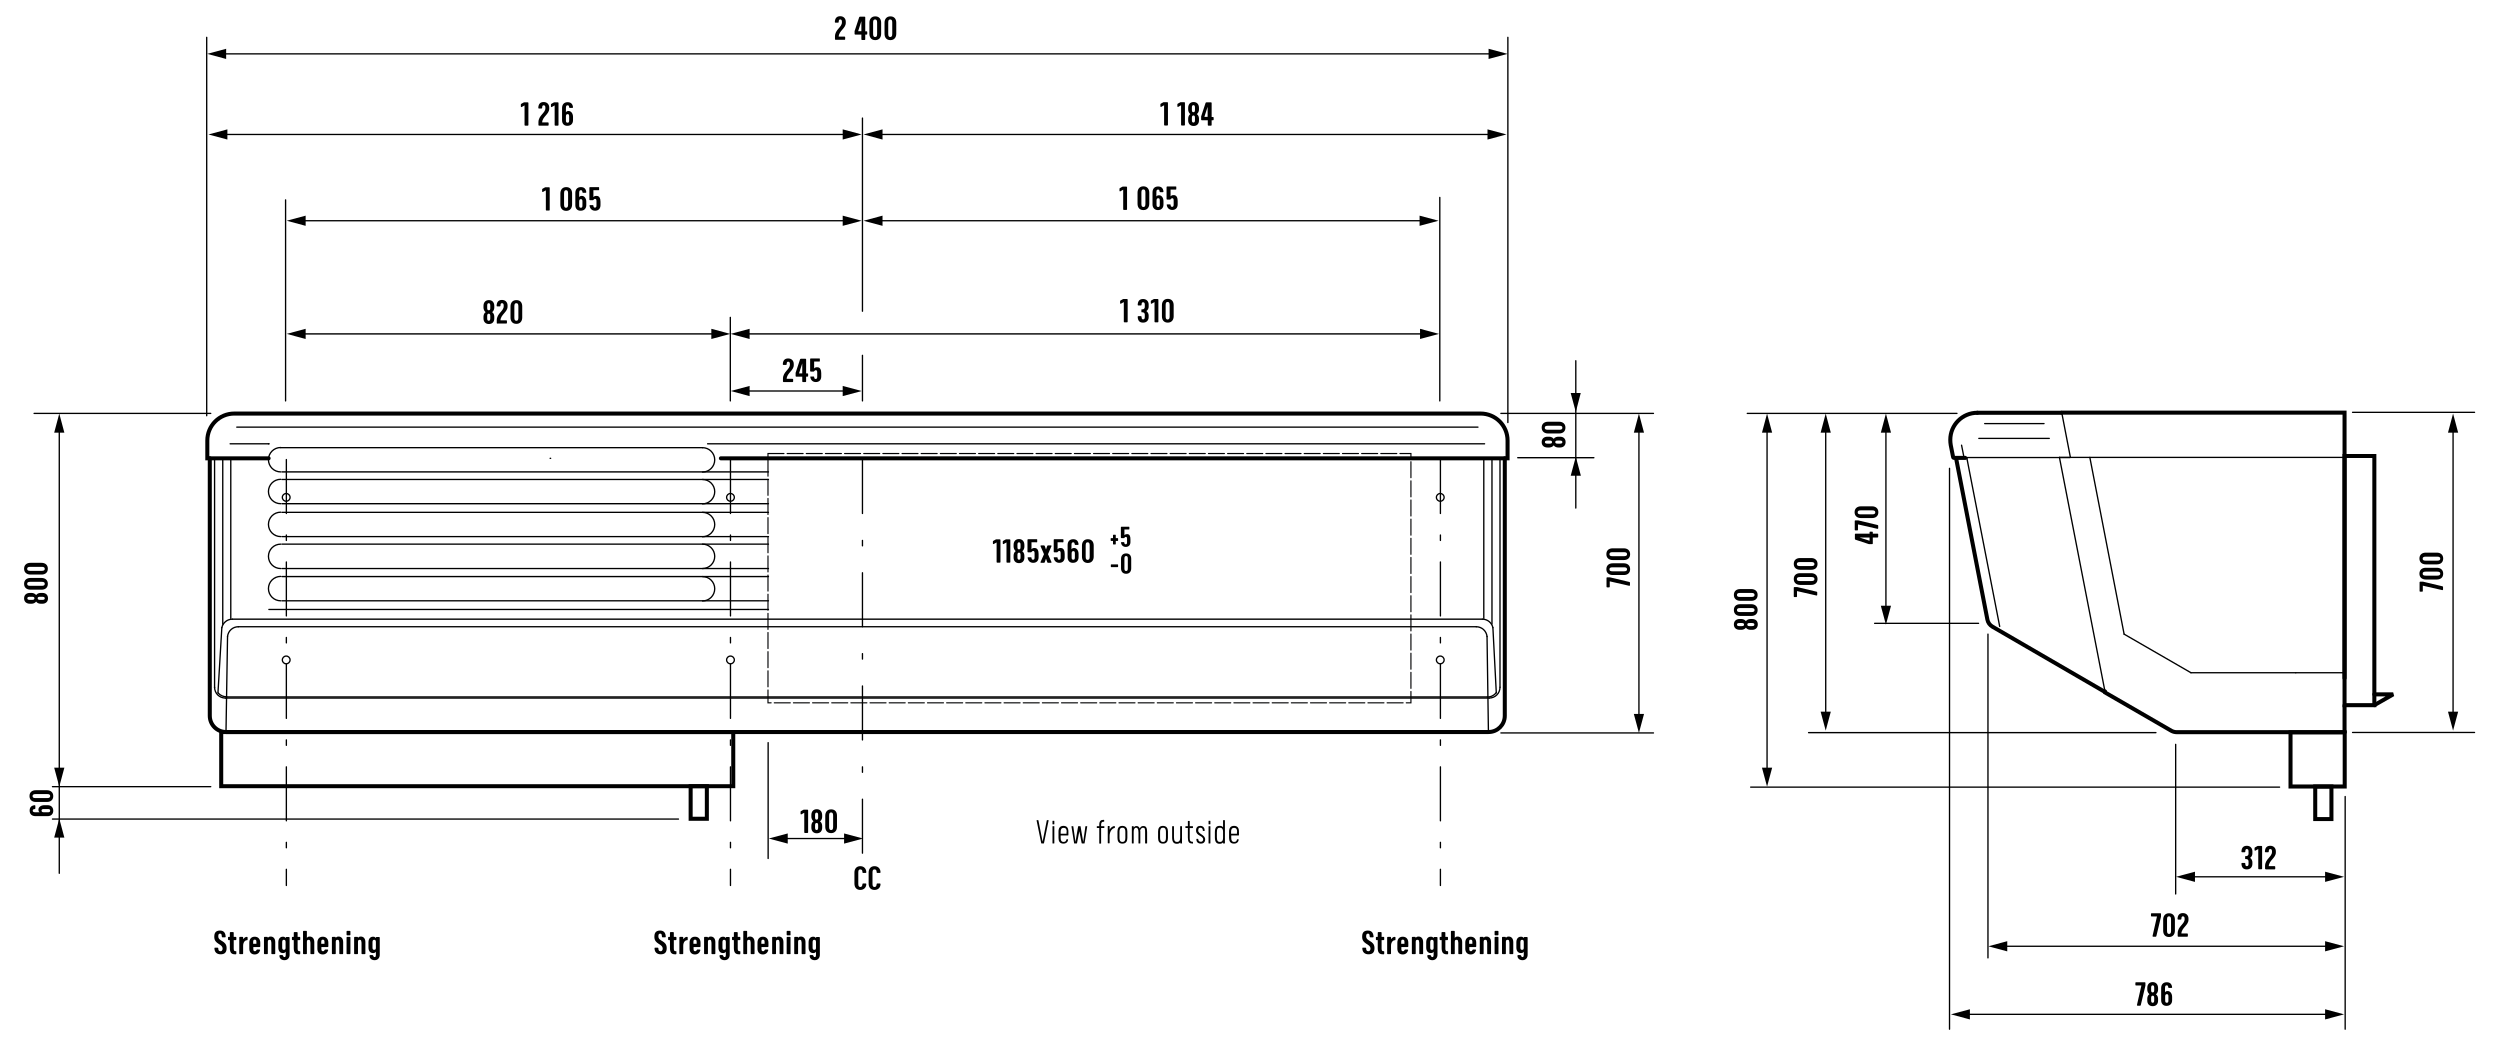<?xml version="1.0" encoding="utf-8"?>
<!-- Generator: Adobe Illustrator 24.2.3, SVG Export Plug-In . SVG Version: 6.00 Build 0)  -->
<svg version="1.1" id="Lager_2" xmlns="http://www.w3.org/2000/svg" xmlns:xlink="http://www.w3.org/1999/xlink" x="0px" y="0px"
	 viewBox="0 0 1619.5 677.6" style="enable-background:new 0 0 1619.5 677.6;" xml:space="preserve">
<style type="text/css">
	.st0{fill:none;stroke:#000000;stroke-width:0.874;stroke-linecap:round;stroke-miterlimit:2.818;}
	.st1{fill:none;stroke:#000000;stroke-width:2.618;stroke-linecap:round;stroke-miterlimit:2.818;}
	
		.st2{fill:none;stroke:#000000;stroke-width:0.874;stroke-linecap:round;stroke-miterlimit:2.818;stroke-dasharray:34.925,17.465,3.492,17.465;}
	
		.st3{fill:none;stroke:#000000;stroke-width:0.874;stroke-linecap:round;stroke-miterlimit:2.818;stroke-dasharray:34.925,13.972,3.492,13.972;}
	
		.st4{fill:none;stroke:#010203;stroke-width:0.747;stroke-linecap:round;stroke-miterlimit:2.818;stroke-dasharray:10.338,2.068;}
</style>
<g>
	<path d="M320.2,198.2v1.1c0,0.9-0.4,2.2-1.4,2.9c1.1,0.7,1.4,2.1,1.4,3v1.1c0,2.2-1.3,3.6-3.5,3.6c-2.2,0-3.5-1.5-3.5-3.6v-1.1
		c0-0.9,0.3-2.3,1.4-3c-1-0.7-1.4-2-1.4-2.9v-1.1c0-2.2,1.2-3.8,3.5-3.8S320.2,196,320.2,198.2z M317.6,199.6V198
		c0-0.9-0.2-1.6-1-1.6s-1,0.7-1,1.6v1.5c0,0.9,0.2,1.5,1,1.5S317.6,200.5,317.6,199.6z M317.6,206.2v-1.5c0-0.9-0.2-1.5-1-1.5
		s-1,0.7-1,1.5v1.5c0,0.9,0.2,1.6,1,1.6S317.6,207.1,317.6,206.2z"/>
	<path d="M322.2,209.7c-0.2,0-0.4-0.2-0.4-0.4v-1.8c0-4.5,4.5-5.9,4.5-9.1V198c0-0.9-0.2-1.6-1.1-1.6c-0.6,0-1,0.3-1,1.7
		c0,0.2-0.2,0.4-0.4,0.4h-1.7c-0.2,0-0.4-0.2-0.4-0.4c0.1-2.7,1.4-3.8,3.5-3.8c2.2,0,3.6,1.5,3.6,3.6v0.7c0,3.6-4.4,5.1-4.6,8.9h3.8
		c0.2,0,0.4,0.2,0.4,0.4v1.3c0,0.2-0.2,0.4-0.4,0.4H322.2z"/>
	<path d="M338.3,198.5v7.2c0,2.3-1.3,4.1-3.8,4.1c-2.6,0-3.8-1.8-3.8-4.1v-7.2c0-2.3,1.3-4.1,3.8-4.1
		C337.1,194.4,338.3,196.1,338.3,198.5z M335.8,205.8v-7.4c0-1.4-0.4-2-1.3-2c-0.9,0-1.3,0.5-1.3,2v7.4c0,1.4,0.4,2,1.3,2
		C335.4,207.8,335.8,207.2,335.8,205.8z"/>
</g>
<g>
	<path d="M727.4,193.8c0.1,0,0.2-0.1,0.3-0.1h2.4c0.2,0,0.4,0.2,0.4,0.4v14.3c0,0.2-0.2,0.4-0.4,0.4h-1.7c-0.2,0-0.4-0.2-0.4-0.4
		v-12.7l-2,1.1c-0.2,0-0.4-0.2-0.4-0.4V195c0-0.1,0.1-0.2,0.2-0.3L727.4,193.8z"/>
	<path d="M744.1,205.4c0,2.2-1.4,3.6-3.6,3.6c-2.2,0-3.4-1.1-3.5-3.8c0-0.2,0.2-0.4,0.4-0.4h1.7c0.2,0,0.4,0.2,0.4,0.4
		c0,1.4,0.4,1.7,1,1.7c0.9,0,1.1-0.7,1.1-1.6v-1.5c0-0.9-0.6-1.5-1.5-1.5h-0.5c-0.1,0-0.2-0.1-0.2-0.2v-1.5c0-0.1,0.1-0.2,0.2-0.2
		h0.5c0.9,0,1.5-0.7,1.5-1.5v-1.5c0-0.9-0.2-1.6-1.1-1.6c-0.6,0-1,0.3-1,1.7c0,0.2-0.2,0.4-0.4,0.4h-1.7c-0.2,0-0.4-0.2-0.4-0.4
		c0.1-2.7,1.4-3.8,3.5-3.8c2.2,0,3.6,1.5,3.6,3.6v1.5c0,0.9-0.5,2.1-1.5,2.7c1,0.7,1.5,1.9,1.5,2.8V205.4z"/>
	<path d="M747.3,193.8c0.1,0,0.2-0.1,0.3-0.1h2.4c0.2,0,0.4,0.2,0.4,0.4v14.3c0,0.2-0.2,0.4-0.4,0.4h-1.7c-0.2,0-0.4-0.2-0.4-0.4
		v-12.7l-2,1.1c-0.2,0-0.4-0.2-0.4-0.4V195c0-0.1,0.1-0.2,0.2-0.3L747.3,193.8z"/>
	<path d="M760.3,197.7v7.2c0,2.3-1.3,4.1-3.8,4.1c-2.6,0-3.8-1.8-3.8-4.1v-7.2c0-2.3,1.3-4.1,3.8-4.1
		C759,193.6,760.3,195.3,760.3,197.7z M757.7,205v-7.4c0-1.4-0.4-2-1.3-2c-0.9,0-1.3,0.5-1.3,2v7.4c0,1.4,0.4,2,1.3,2
		C757.3,206.9,757.7,206.4,757.7,205z"/>
</g>
<g>
	<path d="M507.6,247.5c-0.2,0-0.4-0.2-0.4-0.4v-1.8c0-4.5,4.5-5.9,4.5-9.1v-0.3c0-0.9-0.2-1.6-1.1-1.6c-0.6,0-1,0.3-1,1.7
		c0,0.2-0.2,0.4-0.4,0.4h-1.7c-0.2,0-0.4-0.2-0.4-0.4c0.1-2.7,1.4-3.8,3.5-3.8c2.2,0,3.6,1.5,3.6,3.6v0.7c0,3.6-4.4,5.1-4.6,8.9h3.8
		c0.2,0,0.4,0.2,0.4,0.4v1.3c0,0.2-0.2,0.4-0.4,0.4H507.6z"/>
	<path d="M515.4,241.5c0-0.1,0-0.2,0.1-0.3l2.8-8.5c0.1-0.1,0.3-0.3,0.5-0.3h3c0.2,0,0.4,0.2,0.4,0.4v9.1h0.9c0.2,0,0.4,0.2,0.4,0.4
		v1.3c0,0.2-0.2,0.4-0.4,0.4h-0.9v3.1c0,0.2-0.2,0.4-0.4,0.4h-1.7c-0.2,0-0.4-0.2-0.4-0.4V244h-3.9c-0.2,0-0.4-0.2-0.4-0.4V241.5z
		 M519.7,236.5v-1.1l-2.1,6.5h2.1V236.5z"/>
	<path d="M527.4,234.4v4.3c0.7-0.8,1.3-0.8,2.1-0.8c1.8,0,2.5,1.7,2.5,3.8v2.2c0,2.2-1.3,3.6-3.5,3.6c-2.1,0-3.4-1.4-3.6-3.4
		c0-0.1,0.1-0.2,0.2-0.2h2c0.1,0,0.3,0.1,0.3,0.3c0.1,0.8,0.2,1.3,1,1.3c0.9,0,1-0.7,1-1.6v-2.5c0-0.9-0.1-1.6-1-1.6
		c-0.3,0-0.7,0.3-1,0.7c-0.1,0.1-0.2,0.2-0.3,0.2h-1.9c-0.2,0-0.4-0.2-0.4-0.4v-7.7c0-0.2,0.2-0.4,0.4-0.4h5.6
		c0.2,0,0.3,0.1,0.3,0.3v1.4c0,0.2-0.1,0.3-0.3,0.3H527.4z"/>
</g>
<g>
	<path d="M19.4,384.1h1.1c0.9,0,2.2,0.4,2.9,1.4c0.7-1.1,2.1-1.4,3-1.4h1.1c2.2,0,3.6,1.3,3.6,3.5c0,2.2-1.5,3.5-3.6,3.5h-1.1
		c-0.9,0-2.3-0.3-3-1.4c-0.7,1-2,1.4-2.9,1.4h-1.1c-2.2,0-3.8-1.2-3.8-3.5S17.2,384.1,19.4,384.1z M20.8,386.6h-1.5
		c-0.9,0-1.6,0.2-1.6,1s0.7,1,1.6,1h1.5c0.9,0,1.5-0.2,1.5-1S21.7,386.6,20.8,386.6z M27.4,386.6h-1.5c-0.9,0-1.5,0.2-1.5,1
		s0.7,1,1.5,1h1.5c0.9,0,1.6-0.2,1.6-1S28.3,386.6,27.4,386.6z"/>
	<path d="M19.7,374.4h7.2c2.3,0,4.1,1.3,4.1,3.8c0,2.6-1.8,3.8-4.1,3.8h-7.2c-2.3,0-4.1-1.3-4.1-3.8
		C15.6,375.7,17.4,374.4,19.7,374.4z M27,376.9h-7.4c-1.4,0-2,0.4-2,1.3s0.5,1.3,2,1.3H27c1.4,0,2-0.4,2-1.3S28.4,376.9,27,376.9z"
		/>
	<path d="M19.7,364.6h7.2c2.3,0,4.1,1.3,4.1,3.8c0,2.6-1.8,3.8-4.1,3.8h-7.2c-2.3,0-4.1-1.3-4.1-3.8
		C15.6,365.9,17.4,364.6,19.7,364.6z M27,367.2h-7.4c-1.4,0-2,0.4-2,1.3s0.5,1.3,2,1.3H27c1.4,0,2-0.4,2-1.3S28.4,367.2,27,367.2z"
		/>
</g>
<g>
	<path d="M30.9,528.7H23c-2.2,0-3.8-1.2-3.8-3.6c0-2.2,1.2-3.3,3.3-3.5c0.2,0,0.4,0.2,0.4,0.4v1.7c0,0.2-0.2,0.4-0.4,0.4
		c-1,0.1-1.3,0.4-1.3,1c0,0.9,0.6,1.1,2,1.1h2.5c-0.5-0.4-0.8-0.7-0.8-1.8c0-1.6,1.7-2.8,3.8-2.8h2.2c2.2,0,3.6,1.4,3.6,3.6
		C34.5,527.3,33.1,528.7,30.9,528.7z M30.9,526.2c0.9,0,1.6-0.1,1.6-1.1c0-0.9-0.7-1-1.6-1h-2.4c-0.9,0-1.6,0.1-1.6,1
		c0,0.9,0.7,1.1,1.6,1.1H30.9z"/>
	<path d="M23.2,511.9h7.2c2.3,0,4.1,1.3,4.1,3.8c0,2.6-1.8,3.8-4.1,3.8h-7.2c-2.3,0-4.1-1.3-4.1-3.8
		C19.1,513.1,20.9,511.9,23.2,511.9z M30.5,514.4h-7.4c-1.4,0-2,0.4-2,1.3s0.5,1.3,2,1.3h7.4c1.4,0,2-0.4,2-1.3S32,514.4,30.5,514.4
		z"/>
</g>
<g>
	<path d="M353,121.4c0.1,0,0.2-0.1,0.3-0.1h2.4c0.2,0,0.4,0.2,0.4,0.4V136c0,0.2-0.2,0.4-0.4,0.4H354c-0.2,0-0.4-0.2-0.4-0.4v-12.7
		l-2,1.1c-0.2,0-0.4-0.2-0.4-0.4v-1.4c0-0.1,0.1-0.2,0.2-0.3L353,121.4z"/>
	<path d="M370.6,125.3v7.2c0,2.3-1.3,4.1-3.8,4.1c-2.6,0-3.8-1.8-3.8-4.1v-7.2c0-2.3,1.3-4.1,3.8-4.1
		C369.3,121.2,370.6,122.9,370.6,125.3z M368,132.6v-7.4c0-1.4-0.4-2-1.3-2c-0.9,0-1.3,0.5-1.3,2v7.4c0,1.4,0.4,2,1.3,2
		C367.6,134.5,368,134,368,132.6z"/>
	<path d="M372.7,133V125c0-2.2,1.2-3.8,3.6-3.8c2.2,0,3.3,1.2,3.5,3.3c0,0.2-0.2,0.4-0.4,0.4h-1.7c-0.2,0-0.4-0.2-0.4-0.4
		c-0.1-1-0.4-1.3-1-1.3c-0.9,0-1.1,0.6-1.1,2v2.5c0.4-0.5,0.7-0.8,1.8-0.8c1.6,0,2.8,1.7,2.8,3.8v2.2c0,2.2-1.4,3.6-3.6,3.6
		C374,136.6,372.7,135.1,372.7,133z M375.2,133c0,0.9,0.1,1.6,1.1,1.6c0.9,0,1-0.7,1-1.6v-2.4c0-0.9-0.1-1.6-1-1.6
		c-0.9,0-1.1,0.7-1.1,1.6V133z"/>
	<path d="M384.4,123.4v4.3c0.7-0.8,1.3-0.8,2.1-0.8c1.8,0,2.5,1.7,2.5,3.8v2.2c0,2.2-1.3,3.6-3.5,3.6c-2.1,0-3.4-1.4-3.6-3.4
		c0-0.1,0.1-0.2,0.2-0.2h2c0.1,0,0.3,0.1,0.3,0.3c0.1,0.8,0.2,1.3,1,1.3c0.9,0,1-0.7,1-1.6v-2.5c0-0.9-0.1-1.6-1-1.6
		c-0.3,0-0.7,0.3-1,0.7c-0.1,0.1-0.2,0.2-0.3,0.2h-1.9c-0.2,0-0.4-0.2-0.4-0.4v-7.7c0-0.2,0.2-0.4,0.4-0.4h5.6
		c0.2,0,0.3,0.1,0.3,0.3v1.4c0,0.2-0.1,0.3-0.3,0.3H384.4z"/>
</g>
<g>
	<path d="M727,121c0.1,0,0.2-0.1,0.3-0.1h2.4c0.2,0,0.4,0.2,0.4,0.4v14.3c0,0.2-0.2,0.4-0.4,0.4H728c-0.2,0-0.4-0.2-0.4-0.4v-12.7
		l-2,1.1c-0.2,0-0.4-0.2-0.4-0.4v-1.4c0-0.1,0.1-0.2,0.2-0.3L727,121z"/>
	<path d="M744.5,124.8v7.2c0,2.3-1.3,4.1-3.8,4.1c-2.6,0-3.8-1.8-3.8-4.1v-7.2c0-2.3,1.3-4.1,3.8-4.1
		C743.2,120.7,744.5,122.5,744.5,124.8z M742,132.1v-7.4c0-1.4-0.4-2-1.3-2c-0.9,0-1.3,0.5-1.3,2v7.4c0,1.4,0.4,2,1.3,2
		C741.6,134.1,742,133.5,742,132.1z"/>
	<path d="M746.6,132.5v-7.9c0-2.2,1.2-3.8,3.6-3.8c2.2,0,3.3,1.2,3.5,3.3c0,0.2-0.2,0.4-0.4,0.4h-1.7c-0.2,0-0.4-0.2-0.4-0.4
		c-0.1-1-0.4-1.3-1-1.3c-0.9,0-1.1,0.6-1.1,2v2.5c0.4-0.5,0.7-0.8,1.8-0.8c1.6,0,2.8,1.7,2.8,3.8v2.2c0,2.2-1.4,3.6-3.6,3.6
		C748,136.1,746.6,134.6,746.6,132.5z M749.2,132.5c0,0.9,0.1,1.6,1.1,1.6c0.9,0,1-0.7,1-1.6V130c0-0.9-0.1-1.6-1-1.6
		c-0.9,0-1.1,0.7-1.1,1.6V132.5z"/>
	<path d="M758.3,122.9v4.3c0.7-0.8,1.3-0.8,2.1-0.8c1.8,0,2.5,1.7,2.5,3.8v2.2c0,2.2-1.3,3.6-3.5,3.6c-2.1,0-3.4-1.4-3.6-3.4
		c0-0.1,0.1-0.2,0.2-0.2h2c0.1,0,0.3,0.1,0.3,0.3c0.1,0.8,0.2,1.3,1,1.3c0.9,0,1-0.7,1-1.6V130c0-0.9-0.1-1.6-1-1.6
		c-0.3,0-0.7,0.3-1,0.7c-0.1,0.1-0.2,0.2-0.3,0.2h-1.9c-0.2,0-0.4-0.2-0.4-0.4v-7.7c0-0.2,0.2-0.4,0.4-0.4h5.6
		c0.2,0,0.3,0.1,0.3,0.3v1.4c0,0.2-0.1,0.3-0.3,0.3H758.3z"/>
</g>
<g>
	<path d="M541.3,25.8c-0.2,0-0.4-0.2-0.4-0.4v-1.8c0-4.5,4.5-5.9,4.5-9.1v-0.3c0-0.9-0.2-1.6-1.1-1.6c-0.6,0-1,0.3-1,1.7
		c0,0.2-0.2,0.4-0.4,0.4h-1.7c-0.2,0-0.4-0.2-0.4-0.4c0.1-2.7,1.4-3.8,3.5-3.8c2.2,0,3.6,1.5,3.6,3.6v0.7c0,3.6-4.4,5.1-4.6,8.9h3.8
		c0.2,0,0.4,0.2,0.4,0.4v1.3c0,0.2-0.2,0.4-0.4,0.4H541.3z"/>
	<path d="M553.7,19.9c0-0.1,0-0.2,0.1-0.3l2.8-8.5c0.1-0.1,0.3-0.3,0.5-0.3h3c0.2,0,0.4,0.2,0.4,0.4v9.1h0.9c0.2,0,0.4,0.2,0.4,0.4
		V22c0,0.2-0.2,0.4-0.4,0.4h-0.9v3.1c0,0.2-0.2,0.4-0.4,0.4h-1.7c-0.2,0-0.4-0.2-0.4-0.4v-3.1H554c-0.2,0-0.4-0.2-0.4-0.4V19.9z
		 M558,14.8v-1.1l-2.1,6.5h2.1V14.8z"/>
	<path d="M570.8,14.7v7.2c0,2.3-1.3,4.1-3.8,4.1c-2.6,0-3.8-1.8-3.8-4.1v-7.2c0-2.3,1.3-4.1,3.8-4.1
		C569.5,10.6,570.8,12.3,570.8,14.7z M568.2,22v-7.4c0-1.4-0.4-2-1.3-2c-0.9,0-1.3,0.5-1.3,2V22c0,1.4,0.4,2,1.3,2
		C567.9,23.9,568.2,23.4,568.2,22z"/>
	<path d="M580.6,14.7v7.2c0,2.3-1.3,4.1-3.8,4.1c-2.6,0-3.8-1.8-3.8-4.1v-7.2c0-2.3,1.3-4.1,3.8-4.1
		C579.3,10.6,580.6,12.3,580.6,14.7z M578,22v-7.4c0-1.4-0.4-2-1.3-2c-0.9,0-1.3,0.5-1.3,2V22c0,1.4,0.4,2,1.3,2
		C577.6,23.9,578,23.4,578,22z"/>
</g>
<g>
	<path d="M1002.5,282.9h1.1c0.9,0,2.2,0.4,2.9,1.4c0.7-1.1,2.1-1.4,3-1.4h1.1c2.2,0,3.6,1.3,3.6,3.5c0,2.2-1.5,3.5-3.6,3.5h-1.1
		c-0.9,0-2.3-0.3-3-1.4c-0.7,1-2,1.4-2.9,1.4h-1.1c-2.2,0-3.8-1.2-3.8-3.5S1000.3,282.9,1002.5,282.9z M1003.9,285.4h-1.5
		c-0.9,0-1.6,0.2-1.6,1s0.7,1,1.6,1h1.5c0.9,0,1.5-0.2,1.5-1S1004.8,285.4,1003.9,285.4z M1010.5,285.4h-1.5c-0.9,0-1.5,0.2-1.5,1
		s0.7,1,1.5,1h1.5c0.9,0,1.6-0.2,1.6-1S1011.4,285.4,1010.5,285.4z"/>
	<path d="M1002.8,273.2h7.2c2.3,0,4.1,1.3,4.1,3.8c0,2.6-1.8,3.8-4.1,3.8h-7.2c-2.3,0-4.1-1.3-4.1-3.8
		C998.7,274.5,1000.5,273.2,1002.8,273.2z M1010.1,275.8h-7.4c-1.4,0-2,0.4-2,1.3c0,0.9,0.5,1.3,2,1.3h7.4c1.4,0,2-0.4,2-1.3
		C1012.1,276.1,1011.5,275.8,1010.1,275.8z"/>
</g>
<g>
	<path d="M520.4,524.6c0.1,0,0.2-0.1,0.3-0.1h2.4c0.2,0,0.4,0.2,0.4,0.4v14.3c0,0.2-0.2,0.4-0.4,0.4h-1.7c-0.2,0-0.4-0.2-0.4-0.4
		v-12.7l-2,1.1c-0.2,0-0.4-0.2-0.4-0.4v-1.4c0-0.1,0.1-0.2,0.2-0.3L520.4,524.6z"/>
	<path d="M532.6,528.1v1.1c0,0.9-0.4,2.2-1.4,2.9c1.1,0.7,1.4,2.1,1.4,3v1.1c0,2.2-1.3,3.6-3.5,3.6c-2.2,0-3.5-1.5-3.5-3.6V535
		c0-0.9,0.3-2.3,1.4-3c-1-0.7-1.4-2-1.4-2.9v-1.1c0-2.2,1.2-3.8,3.5-3.8S532.6,525.9,532.6,528.1z M530,529.5v-1.5
		c0-0.9-0.2-1.6-1-1.6s-1,0.7-1,1.6v1.5c0,0.9,0.2,1.5,1,1.5S530,530.3,530,529.5z M530,536.1v-1.5c0-0.9-0.2-1.5-1-1.5
		s-1,0.7-1,1.5v1.5c0,0.9,0.2,1.6,1,1.6S530,537,530,536.1z"/>
	<path d="M542.2,528.4v7.2c0,2.3-1.3,4.1-3.8,4.1c-2.6,0-3.8-1.8-3.8-4.1v-7.2c0-2.3,1.3-4.1,3.8-4.1
		C541,524.3,542.2,526,542.2,528.4z M539.7,535.7v-7.4c0-1.4-0.4-2-1.3-2c-0.9,0-1.3,0.5-1.3,2v7.4c0,1.4,0.4,2,1.3,2
		C539.3,537.7,539.7,537.1,539.7,535.7z"/>
</g>
<g>
	<path d="M339.2,66.4c0.1,0,0.2-0.1,0.3-0.1h2.4c0.2,0,0.4,0.2,0.4,0.4V81c0,0.2-0.2,0.4-0.4,0.4h-1.7c-0.2,0-0.4-0.2-0.4-0.4V68.3
		l-2,1.1c-0.2,0-0.4-0.2-0.4-0.4v-1.4c0-0.1,0.1-0.2,0.2-0.3L339.2,66.4z"/>
	<path d="M349.2,81.4c-0.2,0-0.4-0.2-0.4-0.4v-1.8c0-4.5,4.5-5.9,4.5-9.1v-0.3c0-0.9-0.2-1.6-1.1-1.6c-0.6,0-1,0.3-1,1.7
		c0,0.2-0.2,0.4-0.4,0.4h-1.7c-0.2,0-0.4-0.2-0.4-0.4c0.1-2.7,1.4-3.8,3.5-3.8c2.2,0,3.6,1.5,3.6,3.6v0.7c0,3.6-4.4,5.1-4.6,8.9h3.8
		c0.2,0,0.4,0.2,0.4,0.4v1.3c0,0.2-0.2,0.4-0.4,0.4H349.2z"/>
	<path d="M358.7,66.4c0.1,0,0.2-0.1,0.3-0.1h2.4c0.2,0,0.4,0.2,0.4,0.4V81c0,0.2-0.2,0.4-0.4,0.4h-1.7c-0.2,0-0.4-0.2-0.4-0.4V68.3
		l-2,1.1c-0.2,0-0.4-0.2-0.4-0.4v-1.4c0-0.1,0.1-0.2,0.2-0.3L358.7,66.4z"/>
	<path d="M364.1,77.9V70c0-2.2,1.2-3.8,3.6-3.8c2.2,0,3.3,1.2,3.5,3.3c0,0.2-0.2,0.4-0.4,0.4h-1.7c-0.2,0-0.4-0.2-0.4-0.4
		c-0.1-1-0.4-1.3-1-1.3c-0.9,0-1.1,0.6-1.1,2v2.5c0.4-0.5,0.7-0.8,1.8-0.8c1.6,0,2.8,1.7,2.8,3.8v2.2c0,2.2-1.4,3.6-3.6,3.6
		C365.4,81.6,364.1,80.1,364.1,77.9z M366.6,77.9c0,0.9,0.1,1.6,1.1,1.6c0.9,0,1-0.7,1-1.6v-2.4c0-0.9-0.1-1.6-1-1.6
		c-0.9,0-1.1,0.7-1.1,1.6V77.9z"/>
</g>
<g>
	<path d="M753.5,66.3c0.1,0,0.2-0.1,0.3-0.1h2.4c0.2,0,0.4,0.2,0.4,0.4v14.3c0,0.2-0.2,0.4-0.4,0.4h-1.7c-0.2,0-0.4-0.2-0.4-0.4
		V68.2l-2,1.1c-0.2,0-0.4-0.2-0.4-0.4v-1.4c0-0.1,0.1-0.2,0.2-0.3L753.5,66.3z"/>
	<path d="M764.5,66.3c0.1,0,0.2-0.1,0.3-0.1h2.4c0.2,0,0.4,0.2,0.4,0.4v14.3c0,0.2-0.2,0.4-0.4,0.4h-1.7c-0.2,0-0.4-0.2-0.4-0.4
		V68.2l-2,1.1c-0.2,0-0.4-0.2-0.4-0.4v-1.4c0-0.1,0.1-0.2,0.2-0.3L764.5,66.3z"/>
	<path d="M776.7,69.9v1.1c0,0.9-0.4,2.2-1.4,2.9c1.1,0.7,1.4,2.1,1.4,3v1.1c0,2.2-1.3,3.6-3.5,3.6c-2.2,0-3.5-1.5-3.5-3.6v-1.1
		c0-0.9,0.3-2.3,1.4-3c-1-0.7-1.4-2-1.4-2.9v-1.1c0-2.2,1.2-3.8,3.5-3.8S776.7,67.7,776.7,69.9z M774.1,71.2v-1.5
		c0-0.9-0.2-1.6-1-1.6s-1,0.7-1,1.6v1.5c0,0.9,0.2,1.5,1,1.5S774.1,72.1,774.1,71.2z M774.1,77.8v-1.5c0-0.9-0.2-1.5-1-1.5
		s-1,0.7-1,1.5v1.5c0,0.9,0.2,1.6,1,1.6S774.1,78.7,774.1,77.8z"/>
	<path d="M778.1,75.4c0-0.1,0-0.2,0.1-0.3l2.8-8.5c0.1-0.1,0.3-0.3,0.5-0.3h3c0.2,0,0.4,0.2,0.4,0.4v9.1h0.9c0.2,0,0.4,0.2,0.4,0.4
		v1.3c0,0.2-0.2,0.4-0.4,0.4h-0.9v3.1c0,0.2-0.2,0.4-0.4,0.4h-1.7c-0.2,0-0.4-0.2-0.4-0.4v-3.1h-3.9c-0.2,0-0.4-0.2-0.4-0.4V75.4z
		 M782.3,70.3v-1.1l-2.1,6.5h2.1V70.3z"/>
</g>
<g>
	<path d="M1582.2,379.8c0.2,0.1,0.4,0.2,0.4,0.4v1.7c0,0.2-0.2,0.4-0.4,0.4l-12.7-2.9v3.5c0,0.2-0.2,0.4-0.4,0.4h-1.3
		c-0.2,0-0.4-0.2-0.4-0.4v-5.7c0-0.2,0.2-0.4,0.4-0.4h1.8L1582.2,379.8z"/>
	<path d="M1571.4,367.8h7.2c2.3,0,4.1,1.3,4.1,3.8c0,2.6-1.8,3.8-4.1,3.8h-7.2c-2.3,0-4.1-1.3-4.1-3.8
		C1567.3,369.1,1569.1,367.8,1571.4,367.8z M1578.8,370.3h-7.4c-1.4,0-2,0.4-2,1.3s0.5,1.3,2,1.3h7.4c1.4,0,2-0.4,2-1.3
		S1580.2,370.3,1578.8,370.3z"/>
	<path d="M1571.4,358h7.2c2.3,0,4.1,1.3,4.1,3.8c0,2.6-1.8,3.8-4.1,3.8h-7.2c-2.3,0-4.1-1.3-4.1-3.8
		C1567.3,359.3,1569.1,358,1571.4,358z M1578.8,360.6h-7.4c-1.4,0-2,0.4-2,1.3s0.5,1.3,2,1.3h7.4c1.4,0,2-0.4,2-1.3
		S1580.2,360.6,1578.8,360.6z"/>
</g>
<g>
	<path d="M1396.9,606.4c-0.1,0.2-0.2,0.4-0.4,0.4h-1.7c-0.2,0-0.4-0.2-0.4-0.4l2.9-12.7h-3.5c-0.2,0-0.4-0.2-0.4-0.4v-1.3
		c0-0.2,0.2-0.4,0.4-0.4h5.7c0.2,0,0.4,0.2,0.4,0.4v1.8L1396.9,606.4z"/>
	<path d="M1408.9,595.7v7.2c0,2.3-1.3,4.1-3.8,4.1c-2.6,0-3.8-1.8-3.8-4.1v-7.2c0-2.3,1.3-4.1,3.8-4.1
		C1407.6,591.6,1408.9,593.3,1408.9,595.7z M1406.4,603v-7.4c0-1.4-0.4-2-1.3-2s-1.3,0.5-1.3,2v7.4c0,1.4,0.4,2,1.3,2
		S1406.4,604.4,1406.4,603z"/>
	<path d="M1411.1,606.8c-0.2,0-0.4-0.2-0.4-0.4v-1.8c0-4.5,4.5-5.9,4.5-9.1v-0.3c0-0.9-0.2-1.6-1.1-1.6c-0.6,0-1,0.3-1,1.7
		c0,0.2-0.2,0.4-0.4,0.4h-1.7c-0.2,0-0.4-0.2-0.4-0.4c0.1-2.7,1.4-3.8,3.5-3.8c2.2,0,3.6,1.5,3.6,3.6v0.7c0,3.6-4.4,5.1-4.6,8.9h3.8
		c0.2,0,0.4,0.2,0.4,0.4v1.3c0,0.2-0.2,0.4-0.4,0.4H1411.1z"/>
</g>
<g>
	<path d="M1386.8,651.1c-0.1,0.2-0.2,0.4-0.4,0.4h-1.7c-0.2,0-0.4-0.2-0.4-0.4l2.9-12.7h-3.5c-0.2,0-0.4-0.2-0.4-0.4v-1.3
		c0-0.2,0.2-0.4,0.4-0.4h5.7c0.2,0,0.4,0.2,0.4,0.4v1.8L1386.8,651.1z"/>
	<path d="M1398,640.1v1.1c0,0.9-0.4,2.2-1.4,2.9c1.1,0.7,1.4,2.1,1.4,3v1.1c0,2.2-1.3,3.6-3.5,3.6c-2.2,0-3.5-1.5-3.5-3.6V647
		c0-0.9,0.3-2.3,1.4-3c-1-0.7-1.4-2-1.4-2.9v-1.1c0-2.2,1.2-3.8,3.5-3.8S1398,637.9,1398,640.1z M1395.5,641.4v-1.5
		c0-0.9-0.2-1.6-1-1.6s-1,0.7-1,1.6v1.5c0,0.9,0.2,1.5,1,1.5S1395.5,642.3,1395.5,641.4z M1395.5,648v-1.5c0-0.9-0.2-1.5-1-1.5
		s-1,0.7-1,1.5v1.5c0,0.9,0.2,1.6,1,1.6S1395.5,648.9,1395.5,648z"/>
	<path d="M1400,648v-7.9c0-2.2,1.2-3.8,3.6-3.8c2.2,0,3.3,1.2,3.5,3.3c0,0.2-0.2,0.4-0.4,0.4h-1.7c-0.2,0-0.4-0.2-0.4-0.4
		c-0.1-1-0.4-1.3-1-1.3c-0.9,0-1.1,0.6-1.1,2v2.5c0.4-0.5,0.7-0.8,1.8-0.8c1.6,0,2.8,1.7,2.8,3.8v2.2c0,2.2-1.4,3.6-3.6,3.6
		C1401.4,651.7,1400,650.2,1400,648z M1402.6,648c0,0.9,0.1,1.6,1.1,1.6c0.9,0,1-0.7,1-1.6v-2.4c0-0.9-0.1-1.6-1-1.6
		c-0.9,0-1.1,0.7-1.1,1.6V648z"/>
</g>
<g>
	<path d="M1210.7,352.5c-0.1,0-0.2,0-0.3-0.1l-8.5-2.8c-0.1-0.1-0.3-0.3-0.3-0.5v-3c0-0.2,0.2-0.4,0.4-0.4h9.1v-0.9
		c0-0.2,0.2-0.4,0.4-0.4h1.3c0.2,0,0.4,0.2,0.4,0.4v0.9h3.1c0.2,0,0.4,0.2,0.4,0.4v1.7c0,0.2-0.2,0.4-0.4,0.4h-3.1v3.9
		c0,0.2-0.2,0.4-0.4,0.4H1210.7z M1205.7,348.2h-1.1l6.5,2.1v-2.1H1205.7z"/>
	<path d="M1216.3,340.1c0.2,0.1,0.4,0.2,0.4,0.4v1.7c0,0.2-0.2,0.4-0.4,0.4l-12.7-2.9v3.5c0,0.2-0.2,0.4-0.4,0.4h-1.3
		c-0.2,0-0.4-0.2-0.4-0.4v-5.7c0-0.2,0.2-0.4,0.4-0.4h1.8L1216.3,340.1z"/>
	<path d="M1205.5,328h7.2c2.3,0,4.1,1.3,4.1,3.8c0,2.6-1.8,3.8-4.1,3.8h-7.2c-2.3,0-4.1-1.3-4.1-3.8
		C1201.4,329.3,1203.2,328,1205.5,328z M1212.8,330.6h-7.4c-1.4,0-2,0.4-2,1.3c0,0.9,0.5,1.3,2,1.3h7.4c1.4,0,2-0.4,2-1.3
		C1214.8,331,1214.2,330.6,1212.8,330.6z"/>
</g>
<g>
	<path d="M1176.8,383.3c0.2,0.1,0.4,0.2,0.4,0.4v1.7c0,0.2-0.2,0.4-0.4,0.4l-12.7-2.9v3.5c0,0.2-0.2,0.4-0.4,0.4h-1.3
		c-0.2,0-0.4-0.2-0.4-0.4v-5.7c0-0.2,0.2-0.4,0.4-0.4h1.8L1176.8,383.3z"/>
	<path d="M1166.1,371.3h7.2c2.3,0,4.1,1.3,4.1,3.8c0,2.6-1.8,3.8-4.1,3.8h-7.2c-2.3,0-4.1-1.3-4.1-3.8
		C1162,372.6,1163.7,371.3,1166.1,371.3z M1173.4,373.8h-7.4c-1.4,0-2,0.4-2,1.3s0.5,1.3,2,1.3h7.4c1.4,0,2-0.4,2-1.3
		S1174.8,373.8,1173.4,373.8z"/>
	<path d="M1166.1,361.5h7.2c2.3,0,4.1,1.3,4.1,3.8c0,2.6-1.8,3.8-4.1,3.8h-7.2c-2.3,0-4.1-1.3-4.1-3.8
		C1162,362.8,1163.7,361.5,1166.1,361.5z M1173.4,364.1h-7.4c-1.4,0-2,0.4-2,1.3s0.5,1.3,2,1.3h7.4c1.4,0,2-0.4,2-1.3
		S1174.8,364.1,1173.4,364.1z"/>
</g>
<g>
	<path d="M1127,401h1.1c0.9,0,2.2,0.4,2.9,1.4c0.7-1.1,2.1-1.4,3-1.4h1.1c2.2,0,3.6,1.3,3.6,3.5c0,2.2-1.5,3.5-3.6,3.5h-1.1
		c-0.9,0-2.3-0.3-3-1.4c-0.7,1-2,1.4-2.9,1.4h-1.1c-2.2,0-3.8-1.2-3.8-3.5S1124.8,401,1127,401z M1128.3,403.6h-1.5
		c-0.9,0-1.6,0.2-1.6,1s0.7,1,1.6,1h1.5c0.9,0,1.5-0.2,1.5-1S1129.2,403.6,1128.3,403.6z M1134.9,403.6h-1.5c-0.9,0-1.5,0.2-1.5,1
		s0.7,1,1.5,1h1.5c0.9,0,1.6-0.2,1.6-1S1135.8,403.6,1134.9,403.6z"/>
	<path d="M1127.3,391.4h7.2c2.3,0,4.1,1.3,4.1,3.8c0,2.6-1.8,3.8-4.1,3.8h-7.2c-2.3,0-4.1-1.3-4.1-3.8
		C1123.2,392.6,1124.9,391.4,1127.3,391.4z M1134.6,393.9h-7.4c-1.4,0-2,0.4-2,1.3s0.5,1.3,2,1.3h7.4c1.4,0,2-0.4,2-1.3
		S1136,393.9,1134.6,393.9z"/>
	<path d="M1127.3,381.6h7.2c2.3,0,4.1,1.3,4.1,3.8c0,2.6-1.8,3.8-4.1,3.8h-7.2c-2.3,0-4.1-1.3-4.1-3.8
		C1123.2,382.9,1124.9,381.6,1127.3,381.6z M1134.6,384.1h-7.4c-1.4,0-2,0.4-2,1.3s0.5,1.3,2,1.3h7.4c1.4,0,2-0.4,2-1.3
		S1136,384.1,1134.6,384.1z"/>
</g>
<g>
	<path d="M1459.1,559.6c0,2.2-1.4,3.6-3.6,3.6c-2.2,0-3.4-1.1-3.5-3.8c0-0.2,0.2-0.4,0.4-0.4h1.7c0.2,0,0.4,0.2,0.4,0.4
		c0,1.4,0.4,1.7,1,1.7c0.9,0,1.1-0.7,1.1-1.6v-1.5c0-0.9-0.6-1.5-1.5-1.5h-0.5c-0.1,0-0.2-0.1-0.2-0.2v-1.5c0-0.1,0.1-0.2,0.2-0.2
		h0.5c0.9,0,1.5-0.7,1.5-1.5v-1.5c0-0.9-0.2-1.6-1.1-1.6c-0.6,0-1,0.3-1,1.7c0,0.2-0.2,0.4-0.4,0.4h-1.7c-0.2,0-0.4-0.2-0.4-0.4
		c0.1-2.7,1.4-3.8,3.5-3.8c2.2,0,3.6,1.5,3.6,3.6v1.5c0,0.9-0.5,2.1-1.5,2.7c1,0.7,1.5,1.9,1.5,2.8V559.6z"/>
	<path d="M1462.3,548.1c0.1,0,0.2-0.1,0.3-0.1h2.4c0.2,0,0.4,0.2,0.4,0.4v14.3c0,0.2-0.2,0.4-0.4,0.4h-1.7c-0.2,0-0.4-0.2-0.4-0.4
		V550l-2,1.1c-0.2,0-0.4-0.2-0.4-0.4v-1.4c0-0.1,0.1-0.2,0.2-0.3L1462.3,548.1z"/>
	<path d="M1467.7,563.1c-0.2,0-0.4-0.2-0.4-0.4V561c0-4.5,4.5-5.9,4.5-9.1v-0.3c0-0.9-0.2-1.6-1.1-1.6c-0.6,0-1,0.3-1,1.7
		c0,0.2-0.2,0.4-0.4,0.4h-1.7c-0.2,0-0.4-0.2-0.4-0.4c0.1-2.7,1.4-3.8,3.5-3.8c2.2,0,3.6,1.5,3.6,3.6v0.7c0,3.6-4.4,5.1-4.6,8.9h3.8
		c0.2,0,0.4,0.2,0.4,0.4v1.3c0,0.2-0.2,0.4-0.4,0.4H1467.7z"/>
</g>
<g>
	<path d="M1055.5,377c0.2,0.1,0.4,0.2,0.4,0.4v1.7c0,0.2-0.2,0.4-0.4,0.4l-12.7-2.9v3.5c0,0.2-0.2,0.4-0.4,0.4h-1.3
		c-0.2,0-0.4-0.2-0.4-0.4v-5.7c0-0.2,0.2-0.4,0.4-0.4h1.8L1055.5,377z"/>
	<path d="M1044.7,364.9h7.2c2.3,0,4.1,1.3,4.1,3.8c0,2.6-1.8,3.8-4.1,3.8h-7.2c-2.3,0-4.1-1.3-4.1-3.8
		C1040.6,366.2,1042.4,364.9,1044.7,364.9z M1052,367.5h-7.4c-1.4,0-2,0.4-2,1.3s0.5,1.3,2,1.3h7.4c1.4,0,2-0.4,2-1.3
		S1053.4,367.5,1052,367.5z"/>
	<path d="M1044.7,355.2h7.2c2.3,0,4.1,1.3,4.1,3.8c0,2.6-1.8,3.8-4.1,3.8h-7.2c-2.3,0-4.1-1.3-4.1-3.8
		C1040.6,356.4,1042.4,355.2,1044.7,355.2z M1052,357.7h-7.4c-1.4,0-2,0.4-2,1.3s0.5,1.3,2,1.3h7.4c1.4,0,2-0.4,2-1.3
		S1053.4,357.7,1052,357.7z"/>
</g>
<line class="st0" x1="182.6" y1="305.7" x2="497.8" y2="305.7"/>
<line class="st0" x1="181.8" y1="290" x2="455.1" y2="290"/>
<g>
	<path class="st0" d="M181.8,305.7c-4.3,0-7.9-3.5-7.9-7.9c0-4.3,3.5-7.9,7.9-7.9"/>
	<path class="st0" d="M455.1,290c4.3,0,7.9,3.5,7.9,7.9c0,4.3-3.5,7.9-7.9,7.9"/>
</g>
<line class="st0" x1="147" y1="451.5" x2="963.5" y2="451.5"/>
<g>
	<path class="st0" d="M971.7,445.2c0,3.9-3.1,7-7,7"/>
	<path class="st0" d="M146,452.2c-3.9,0-7-3.1-7-7"/>
</g>
<line class="st0" x1="964.7" y1="452.2" x2="146" y2="452.2"/>
<line class="st0" x1="139" y1="296.9" x2="139" y2="445.5"/>
<line class="st0" x1="971.7" y1="296.9" x2="971.7" y2="445.2"/>
<g>
	<path class="st1" d="M974.8,296.9v166.8c0,5.8-4.7,10.5-10.5,10.5H146.4c-5.8,0-10.5-4.7-10.5-10.5V296.9"/>
	<path class="st0" d="M960.3,401.1c3.3,0,6.1,2.3,6.8,5.5"/>
	<path class="st0" d="M150.5,401.1c-3.3,0-6.1,2.3-6.8,5.5"/>
</g>
<line class="st0" x1="960.3" y1="401.1" x2="150.5" y2="401.1"/>
<g>
	<path class="st0" d="M956.3,406c3.6,0,6.6,2.7,7,6.3"/>
</g>
<line class="st0" x1="956.3" y1="406" x2="154.4" y2="406"/>
<line class="st0" x1="963.3" y1="412.3" x2="964.2" y2="474.2"/>
<g>
	<path class="st0" d="M154.4,406c-3.6,0-6.6,2.7-7,6.3"/>
</g>
<line class="st0" x1="143.7" y1="406.6" x2="141.2" y2="448.8"/>
<line class="st0" x1="147.4" y1="412.3" x2="146.4" y2="474.2"/>
<line class="st0" x1="144.3" y1="296.9" x2="144.3" y2="404.4"/>
<line class="st0" x1="149.5" y1="296.9" x2="149.5" y2="400.6"/>
<line class="st0" x1="966.5" y1="296.9" x2="966.5" y2="404.2"/>
<line class="st0" x1="961.2" y1="296.9" x2="961.2" y2="400.6"/>
<g>
	<path class="st0" d="M969.3,448.7c-1.4,1.8-3.6,2.9-5.8,2.8"/>
	<path class="st0" d="M141.3,448.9c1.4,1.6,3.4,2.5,5.5,2.5"/>
</g>
<line class="st0" x1="174.2" y1="394.8" x2="497.8" y2="394.8"/>
<line class="st0" x1="182.6" y1="389.2" x2="497.8" y2="389.2"/>
<line class="st0" x1="182.6" y1="373.5" x2="497.8" y2="373.5"/>
<line class="st0" x1="182.6" y1="368.3" x2="497.8" y2="368.3"/>
<line class="st0" x1="182.6" y1="352.5" x2="497.8" y2="352.5"/>
<line class="st0" x1="182.6" y1="347.6" x2="497.8" y2="347.6"/>
<line class="st0" x1="182.6" y1="331.9" x2="497.8" y2="331.9"/>
<g>
	<path class="st0" d="M181.8,389.2c-4.3,0-7.9-3.5-7.9-7.9c0-4.3,3.5-7.9,7.9-7.9"/>
	<path class="st0" d="M181.8,368.3c-4.3,0-7.9-3.5-7.9-7.9c0-4.3,3.5-7.9,7.9-7.9"/>
	<path class="st0" d="M181.8,347.6c-4.3,0-7.9-3.5-7.9-7.9c0-4.3,3.5-7.9,7.9-7.9"/>
</g>
<line class="st0" x1="182.6" y1="326.3" x2="497.8" y2="326.3"/>
<line class="st0" x1="182.6" y1="310.6" x2="497.8" y2="310.6"/>
<g>
	<path class="st0" d="M181.8,326.3c-4.3,0-7.9-3.5-7.9-7.9c0-4.3,3.5-7.9,7.9-7.9"/>
	<path class="st0" d="M455.1,310.6c4.3,0,7.9,3.5,7.9,7.9c0,4.3-3.5,7.9-7.9,7.9"/>
	<path class="st0" d="M455.1,331.9c4.3,0,7.9,3.5,7.9,7.9c0,4.3-3.5,7.9-7.9,7.9"/>
	<path class="st0" d="M455.1,352.5c4.3,0,7.9,3.5,7.9,7.9c0,4.3-3.5,7.9-7.9,7.9"/>
	<path class="st0" d="M455.1,373.5c4.3,0,7.9,3.5,7.9,7.9c0,4.3-3.5,7.9-7.9,7.9"/>
</g>
<line class="st0" x1="967.1" y1="406.6" x2="969.3" y2="448.8"/>
<line class="st0" x1="174.2" y1="287.5" x2="173.9" y2="287.5"/>
<line class="st0" x1="149.1" y1="287.5" x2="174.2" y2="287.5"/>
<line class="st0" x1="356.7" y1="296.9" x2="356.4" y2="296.9"/>
<line class="st0" x1="944.2" y1="267.9" x2="166.6" y2="267.9"/>
<line class="st0" x1="458.4" y1="287.5" x2="961.7" y2="287.5"/>
<line class="st0" x1="957.4" y1="276.7" x2="153.4" y2="276.7"/>
<g>
	<path class="st1" d="M467,296.9h509.6v-11.5v0c0-9.7-7.8-17.5-17.5-17.5h-1.7H153.5h-1.7c-9.7,0-17.5,7.8-17.5,17.5l0,0v11.5H174"
		/>
</g>
<rect x="143.3" y="474.2" class="st1" width="331.7" height="35.1"/>
<rect x="447.4" y="509.3" class="st1" width="10.5" height="21.1"/>
<g>
	<path d="M674.8,546.4c-0.2,0-0.2-0.1-0.3-0.2l-3-14.7c0-0.1,0.1-0.2,0.2-0.2h0.8c0.1,0,0.2,0.1,0.2,0.2l2.7,13.7l2.7-13.7
		c0-0.1,0.1-0.2,0.2-0.2h0.8c0.2,0,0.2,0.1,0.2,0.2l-3,14.7c0,0.1-0.1,0.2-0.3,0.2H674.8z"/>
	<path d="M681.8,531.9c0-0.1,0.1-0.2,0.2-0.2h0.8c0.1,0,0.2,0.1,0.2,0.2v1.9c0,0.1-0.1,0.2-0.2,0.2H682c-0.2,0-0.2-0.1-0.2-0.2
		V531.9z M681.8,535.4c0-0.1,0.1-0.2,0.2-0.2h0.8c0.1,0,0.2,0.1,0.2,0.2v10.8c0,0.1-0.1,0.2-0.2,0.2H682c-0.2,0-0.2-0.1-0.2-0.2
		V535.4z"/>
	<path d="M687.1,541.2v1.6c0,1.5,0.4,2.6,1.9,2.6c1.3,0,1.6-0.7,1.8-1.5c0-0.1,0.1-0.2,0.2-0.2h0.7c0.1,0,0.2,0.1,0.2,0.2
		c0,0.8-0.6,2.6-3,2.6c-2.5,0-3.2-1.7-3.2-3.7v-4.1c0-2.3,1-3.7,3.2-3.7c2.2,0,3.2,1.3,3.2,3.7v2.3c0,0.1-0.1,0.2-0.2,0.2H687.1z
		 M691,538.8c0-1.5-0.4-2.5-2-2.5c-1.5,0-1.9,1.1-1.9,2.5v1.3h3.8V538.8z"/>
	<path d="M699.8,535.2c0.1,0,0.2,0.1,0.2,0.2l1.7,10l1.4-10c0-0.1,0.1-0.2,0.2-0.2h0.8c0.2,0,0.2,0.1,0.2,0.2l-1.7,10.8
		c0,0.1-0.1,0.2-0.2,0.2h-1.4c-0.2,0-0.2-0.1-0.3-0.2l-1.5-7.7l-1.5,7.7c0,0.1-0.1,0.2-0.3,0.2h-1.4c-0.1,0-0.2-0.1-0.2-0.2
		l-1.7-10.8c0-0.1,0.1-0.2,0.2-0.2h0.8c0.1,0,0.2,0.1,0.2,0.2l1.4,10l1.7-10c0-0.1,0.1-0.2,0.2-0.2H699.8z"/>
	<path d="M715.1,531.1c0.1,0,0.2,0.1,0.2,0.2v0.8c0,0.1-0.1,0.2-0.2,0.2h-0.2c-1.3,0-1.6,0.8-1.6,2v0.9h1.9c0.1,0,0.2,0.1,0.2,0.2
		v0.8c0,0.1-0.1,0.2-0.2,0.2h-1.9v9.9c0,0.1-0.1,0.2-0.2,0.2h-0.8c-0.2,0-0.2-0.1-0.2-0.2v-9.9h-1.4c-0.1,0-0.2-0.1-0.2-0.2v-0.8
		c0-0.1,0.1-0.2,0.2-0.2h1.4v-0.9c0-2.7,1.3-3.2,2.7-3.2H715.1z"/>
	<path d="M722.2,535.4v0.8c0,0.1-0.1,0.2-0.2,0.2c-1.5,0.2-3.2,2.1-3.2,5.2v4.5c0,0.1-0.1,0.2-0.2,0.2h-0.8c-0.1,0-0.2-0.1-0.2-0.2
		v-10.8c0-0.1,0.1-0.2,0.2-0.2h0.8c0.2,0,0.2,0.1,0.2,0.2v2.2c0.7-1.5,2.2-2.4,3.2-2.4C722.1,535.2,722.2,535.3,722.2,535.4z"/>
	<path d="M730.3,538.7v4.1c0,2-0.7,3.7-3.2,3.7c-2.5,0-3.2-1.7-3.2-3.7v-4.1c0-2,0.7-3.7,3.2-3.7
		C729.6,535.1,730.3,536.7,730.3,538.7z M729,542.8v-4c0-1.5-0.4-2.6-1.9-2.6c-1.5,0-1.9,1.1-1.9,2.6v4c0,1.5,0.4,2.6,1.9,2.6
		C728.6,545.4,729,544.3,729,542.8z"/>
	<path d="M743.1,539.1v7.1c0,0.1-0.1,0.2-0.2,0.2H742c-0.1,0-0.2-0.1-0.2-0.2v-7c0-2.3-0.1-3-1.4-3c-0.8,0-1.5,0.8-1.8,1.7
		c0.1,0.4,0.1,0.8,0.1,1.2v7.1c0,0.1-0.1,0.2-0.2,0.2h-0.8c-0.1,0-0.2-0.1-0.2-0.2v-7c0-2.3-0.7-3-1.5-3c-1.1,0-1.6,1-1.6,2.6v7.4
		c0,0.1-0.1,0.2-0.2,0.2h-0.8c-0.1,0-0.2-0.1-0.2-0.2v-10.8c0-0.1,0.1-0.2,0.2-0.2h0.8c0.2,0,0.2,0.1,0.2,0.2v0.7
		c0.6-0.8,1.2-1,1.8-1c0.8,0,1.7,0.4,2.1,1.6c0.8-1.5,1.7-1.6,2.3-1.6C742.4,535.1,743.1,536.1,743.1,539.1z"/>
	<path d="M756.6,538.7v4.1c0,2-0.7,3.7-3.2,3.7c-2.5,0-3.2-1.7-3.2-3.7v-4.1c0-2,0.7-3.7,3.2-3.7
		C755.9,535.1,756.6,536.7,756.6,538.7z M755.3,542.8v-4c0-1.5-0.4-2.6-1.9-2.6c-1.5,0-1.9,1.1-1.9,2.6v4c0,1.5,0.4,2.6,1.9,2.6
		C754.9,545.4,755.3,544.3,755.3,542.8z"/>
	<path d="M765.8,546.2c0,0.1-0.1,0.2-0.2,0.2h-0.8c-0.2,0-0.2-0.1-0.2-0.2v-0.5c-0.7,0.9-1.8,0.9-2.3,0.9c-1.8,0-3-1-3-4.1v-7.1
		c0-0.1,0.1-0.2,0.2-0.2h0.8c0.1,0,0.2,0.1,0.2,0.2v7c0,2.3,0.7,3,1.9,3c1.6,0,2.1-1,2.1-2.6v-7.4c0-0.1,0.1-0.2,0.2-0.2h0.8
		c0.1,0,0.2,0.1,0.2,0.2V546.2z"/>
	<path d="M772.2,546.4c-1.9,0-2.7-1-2.7-3.8v-6.2h-1.4c-0.1,0-0.2-0.1-0.2-0.2v-0.8c0-0.1,0.1-0.2,0.2-0.2h1.4V532
		c0-0.1,0.1-0.2,0.2-0.2h0.8c0.1,0,0.2,0.1,0.2,0.2v3.2h1.9c0.1,0,0.2,0.1,0.2,0.2v0.8c0,0.1-0.1,0.2-0.2,0.2h-1.9v6.2
		c0,1.5,0,2.7,1.9,2.7c0.1,0,0.2,0.1,0.2,0.2v0.8c0,0.1-0.1,0.2-0.2,0.2H772.2z"/>
	<path d="M774.8,538c0-2.1,1.1-3,2.7-3c2.3,0,2.9,1.8,2.9,3.1c0,0.1-0.1,0.2-0.2,0.2h-0.8c-0.2,0-0.2-0.1-0.2-0.2
		c0-1.5-0.8-1.9-1.6-1.9c-0.5,0-1.4,0-1.4,1.8c0,2.4,4.5,2.6,4.5,5.8c0,1.9-1.3,2.7-2.7,2.7c-2.5,0-3-1.6-3-2.9
		c0-0.1,0.1-0.2,0.2-0.2h0.8c0.2,0,0.2,0.1,0.2,0.2c0.1,1.3,0.8,1.7,1.7,1.7c0.4,0,1.5-0.1,1.5-1.6
		C779.3,541.2,774.8,541.6,774.8,538z"/>
	<path d="M782.9,531.9c0-0.1,0.1-0.2,0.2-0.2h0.8c0.1,0,0.2,0.1,0.2,0.2v1.9c0,0.1-0.1,0.2-0.2,0.2h-0.8c-0.2,0-0.2-0.1-0.2-0.2
		V531.9z M782.9,535.4c0-0.1,0.1-0.2,0.2-0.2h0.8c0.1,0,0.2,0.1,0.2,0.2v10.8c0,0.1-0.1,0.2-0.2,0.2h-0.8c-0.2,0-0.2-0.1-0.2-0.2
		V535.4z"/>
	<path d="M793.5,546.2c0,0.1-0.1,0.2-0.2,0.2h-0.8c-0.2,0-0.2-0.1-0.2-0.2v-0.5c-0.7,0.9-1.8,0.9-2.3,0.9c-1.8,0-3-1-3-4.1v-3.4
		c0-3.1,1.1-4.1,3-4.1c0.6,0,1.6,0,2.3,0.9v-4.4c0-0.1,0.1-0.2,0.2-0.2h0.8c0.1,0,0.2,0.1,0.2,0.2V546.2z M792.3,538.8
		c0-1.6-0.5-2.6-2.1-2.6c-1.3,0-1.9,0.6-1.9,3v3.2c0,2.3,0.7,3,1.9,3c1.6,0,2.1-1,2.1-2.6V538.8z"/>
	<path d="M797.6,541.2v1.6c0,1.5,0.4,2.6,1.9,2.6c1.3,0,1.6-0.7,1.8-1.5c0-0.1,0.1-0.2,0.2-0.2h0.7c0.1,0,0.2,0.1,0.2,0.2
		c0,0.8-0.6,2.6-3,2.6c-2.5,0-3.2-1.7-3.2-3.7v-4.1c0-2.3,1-3.7,3.2-3.7c2.2,0,3.2,1.3,3.2,3.7v2.3c0,0.1-0.1,0.2-0.2,0.2H797.6z
		 M801.4,538.8c0-1.5-0.4-2.5-2-2.5c-1.5,0-1.9,1.1-1.9,2.5v1.3h3.8V538.8z"/>
</g>
<g>
	<path d="M882.9,613.9h1.7c0.2,0,0.4,0.2,0.4,0.4c0,0.9,0.1,1.9,1.5,1.9c1.2,0,1.3-1.4,1.3-1.6c0-3.4-5.4-2.7-5.4-7.7
		c0-1.5,0.2-4.1,3.7-4.1c3.4,0,3.6,2.9,3.7,4c0,0.2-0.2,0.4-0.4,0.4h-1.7c-0.2,0-0.4-0.2-0.4-0.4c-0.1-0.9,0-2-1.2-2
		c-1,0-1.1,0.9-1.1,1.8c0,3.4,5.4,2.5,5.4,7.6c0,3.1-1.6,4-3.9,4c-2,0-4-1-4-4C882.5,614,882.7,613.9,882.9,613.9z"/>
	<path d="M896.3,616.1c0.2,0,0.4,0.2,0.4,0.4v1.3c0,0.2-0.2,0.4-0.4,0.4h-0.4c-2.1,0-3.4-0.8-3.4-4v-5.2h-0.8
		c-0.2,0-0.4-0.2-0.4-0.4v-1.3c0-0.2,0.2-0.4,0.4-0.4h0.8v-2.7c0-0.2,0.2-0.4,0.4-0.4h1.7c0.2,0,0.4,0.2,0.4,0.4v2.7h1.3
		c0.2,0,0.4,0.2,0.4,0.4v1.3c0,0.2-0.2,0.4-0.4,0.4H895v5.3c0,1,0.1,1.9,1.1,1.9H896.3z"/>
	<path d="M901.1,612.7v5c0,0.2-0.2,0.4-0.4,0.4H899c-0.2,0-0.4-0.2-0.4-0.4v-10.4c0-0.2,0.2-0.4,0.4-0.4h1.7c0.2,0,0.4,0.2,0.4,0.4
		v1.1c1-1.2,1.6-1.5,2.5-1.5c0.2,0,0.4,0.2,0.4,0.4v1.4c0,0.2-0.2,0.4-0.4,0.4C902.6,609,901.1,610.1,901.1,612.7z"/>
	<path d="M907.8,613.5v1.1c0,0.9,0.1,1.6,1,1.6c0.7,0,0.9-0.4,1.1-0.8c0.1-0.2,0.2-0.3,0.4-0.3h1.5c0.2,0,0.4,0.2,0.4,0.4
		c-0.4,1.6-1.6,2.8-3.5,2.8c-2.2,0-3.5-1.5-3.5-3.7v-3.9c0-2.2,1.1-3.9,3.5-3.9c2.4,0,3.6,1.7,3.6,3.9v2.4c0,0.2-0.2,0.4-0.4,0.4
		H907.8z M907.8,611.4h2v-1.1c0-0.9-0.1-1.6-1.1-1.6s-1,0.7-1,1.6V611.4z"/>
	<path d="M919.3,610.4c0-1.1-0.2-1.6-1.1-1.6c-1,0-1.1,0.6-1.1,1.6v7.3c0,0.2-0.2,0.4-0.4,0.4H915c-0.2,0-0.4-0.2-0.4-0.4v-10.4
		c0-0.2,0.2-0.4,0.4-0.4h1.7c0.2,0,0.4,0.2,0.4,0.4v0.3c0.5-0.8,1.2-0.9,1.9-0.9c1.5,0,2.9,1.1,2.9,3.6v7.4c0,0.2-0.2,0.4-0.4,0.4
		h-1.7c-0.2,0-0.4-0.2-0.4-0.4V610.4z"/>
	<path d="M931.2,618.6c0,1.9-1.3,3.4-3.2,3.4h-0.2c-1.8,0-3.2-1.1-3.2-2.9c0-0.2,0.2-0.4,0.4-0.4h1.4c0.2,0,0.4,0.1,0.6,0.4
		c0.2,0.5,0.2,0.9,0.9,0.9c0.6,0,0.8-0.5,0.8-1.5v-2c-0.5,0.8-1.2,0.9-1.9,0.9c-1.5,0-2.9-1.1-2.9-3.6v-3.4c0-2.5,1.4-3.6,2.9-3.6
		c0.6,0,1.3,0,1.9,0.9v-0.3c0-0.2,0.2-0.4,0.4-0.4h1.7c0.2,0,0.4,0.2,0.4,0.4V618.6z M926.5,613.7c0,1.1,0.2,1.6,1.1,1.6
		c1,0,1.1-0.6,1.1-1.6v-3.3c0-1-0.2-1.6-1.1-1.6c-0.8,0-1.1,0.5-1.1,1.6V613.7z"/>
	<path d="M937.7,616.1c0.2,0,0.4,0.2,0.4,0.4v1.3c0,0.2-0.2,0.4-0.4,0.4h-0.4c-2.1,0-3.4-0.8-3.4-4v-5.2H933c-0.2,0-0.4-0.2-0.4-0.4
		v-1.3c0-0.2,0.2-0.4,0.4-0.4h0.8v-2.7c0-0.2,0.2-0.4,0.4-0.4h1.7c0.2,0,0.4,0.2,0.4,0.4v2.7h1.3c0.2,0,0.4,0.2,0.4,0.4v1.3
		c0,0.2-0.2,0.4-0.4,0.4h-1.3v5.3c0,1,0.1,1.9,1.1,1.9H937.7z"/>
	<path d="M944.6,610.4c0-1.1-0.2-1.6-1.1-1.6c-1,0-1.1,0.6-1.1,1.6v7.3c0,0.2-0.2,0.4-0.4,0.4h-1.7c-0.2,0-0.4-0.2-0.4-0.4v-14.3
		c0-0.2,0.2-0.4,0.4-0.4h1.7c0.2,0,0.4,0.2,0.4,0.4v4.2c0.5-0.8,1.2-0.9,1.9-0.9c1.5,0,2.9,1.1,2.9,3.6v7.4c0,0.2-0.2,0.4-0.4,0.4
		h-1.7c-0.2,0-0.4-0.2-0.4-0.4V610.4z"/>
	<path d="M951.8,613.5v1.1c0,0.9,0.1,1.6,1,1.6c0.7,0,0.9-0.4,1.1-0.8c0.1-0.2,0.2-0.3,0.4-0.3h1.5c0.2,0,0.4,0.2,0.4,0.4
		c-0.4,1.6-1.6,2.8-3.5,2.8c-2.2,0-3.5-1.5-3.5-3.7v-3.9c0-2.2,1.1-3.9,3.5-3.9c2.4,0,3.6,1.7,3.6,3.9v2.4c0,0.2-0.2,0.4-0.4,0.4
		H951.8z M951.8,611.4h2v-1.1c0-0.9-0.1-1.6-1.1-1.6s-1,0.7-1,1.6V611.4z"/>
	<path d="M963.3,610.4c0-1.1-0.2-1.6-1.1-1.6c-1,0-1.1,0.6-1.1,1.6v7.3c0,0.2-0.2,0.4-0.4,0.4H959c-0.2,0-0.4-0.2-0.4-0.4v-10.4
		c0-0.2,0.2-0.4,0.4-0.4h1.7c0.2,0,0.4,0.2,0.4,0.4v0.3c0.5-0.8,1.2-0.9,1.9-0.9c1.5,0,2.9,1.1,2.9,3.6v7.4c0,0.2-0.2,0.4-0.4,0.4
		h-1.7c-0.2,0-0.4-0.2-0.4-0.4V610.4z"/>
	<path d="M970.7,605.5c0,0.2-0.2,0.4-0.4,0.4h-1.7c-0.2,0-0.4-0.2-0.4-0.4v-2.1c0-0.2,0.2-0.4,0.4-0.4h1.7c0.2,0,0.4,0.2,0.4,0.4
		V605.5z M970.7,617.7c0,0.2-0.2,0.4-0.4,0.4h-1.7c-0.2,0-0.4-0.2-0.4-0.4v-10.4c0-0.2,0.2-0.4,0.4-0.4h1.7c0.2,0,0.4,0.2,0.4,0.4
		V617.7z"/>
	<path d="M977.7,610.4c0-1.1-0.2-1.6-1.1-1.6c-1,0-1.1,0.6-1.1,1.6v7.3c0,0.2-0.2,0.4-0.4,0.4h-1.7c-0.2,0-0.4-0.2-0.4-0.4v-10.4
		c0-0.2,0.2-0.4,0.4-0.4h1.7c0.2,0,0.4,0.2,0.4,0.4v0.3c0.5-0.8,1.2-0.9,1.9-0.9c1.5,0,2.9,1.1,2.9,3.6v7.4c0,0.2-0.2,0.4-0.4,0.4
		h-1.7c-0.2,0-0.4-0.2-0.4-0.4V610.4z"/>
	<path d="M989.6,618.6c0,1.9-1.3,3.4-3.2,3.4h-0.2c-1.8,0-3.2-1.1-3.2-2.9c0-0.2,0.2-0.4,0.4-0.4h1.4c0.2,0,0.4,0.1,0.6,0.4
		c0.2,0.5,0.2,0.9,0.9,0.9c0.6,0,0.8-0.5,0.8-1.5v-2c-0.5,0.8-1.2,0.9-1.9,0.9c-1.5,0-2.9-1.1-2.9-3.6v-3.4c0-2.5,1.4-3.6,2.9-3.6
		c0.6,0,1.3,0,1.9,0.9v-0.3c0-0.2,0.2-0.4,0.4-0.4h1.7c0.2,0,0.4,0.2,0.4,0.4V618.6z M984.9,613.7c0,1.1,0.2,1.6,1.1,1.6
		c1,0,1.1-0.6,1.1-1.6v-3.3c0-1-0.2-1.6-1.1-1.6c-0.8,0-1.1,0.5-1.1,1.6V613.7z"/>
</g>
<g>
	<path d="M424.4,613.9h1.7c0.2,0,0.4,0.2,0.4,0.4c0,0.9,0.1,1.9,1.5,1.9c1.2,0,1.3-1.4,1.3-1.6c0-3.4-5.4-2.7-5.4-7.7
		c0-1.5,0.2-4.1,3.7-4.1c3.4,0,3.6,2.9,3.7,4c0,0.2-0.2,0.4-0.4,0.4h-1.7c-0.2,0-0.4-0.2-0.4-0.4c-0.1-0.9,0-2-1.2-2
		c-1,0-1.1,0.9-1.1,1.8c0,3.4,5.4,2.5,5.4,7.6c0,3.1-1.6,4-3.9,4c-2,0-4-1-4-4C424,614,424.2,613.9,424.4,613.9z"/>
	<path d="M437.8,616.1c0.2,0,0.4,0.2,0.4,0.4v1.3c0,0.2-0.2,0.4-0.4,0.4h-0.4c-2.1,0-3.4-0.8-3.4-4v-5.2h-0.8
		c-0.2,0-0.4-0.2-0.4-0.4v-1.3c0-0.2,0.2-0.4,0.4-0.4h0.8v-2.7c0-0.2,0.2-0.4,0.4-0.4h1.7c0.2,0,0.4,0.2,0.4,0.4v2.7h1.3
		c0.2,0,0.4,0.2,0.4,0.4v1.3c0,0.2-0.2,0.4-0.4,0.4h-1.3v5.3c0,1,0.1,1.9,1.1,1.9H437.8z"/>
	<path d="M442.6,612.7v5c0,0.2-0.2,0.4-0.4,0.4h-1.7c-0.2,0-0.4-0.2-0.4-0.4v-10.4c0-0.2,0.2-0.4,0.4-0.4h1.7c0.2,0,0.4,0.2,0.4,0.4
		v1.1c1-1.2,1.6-1.5,2.5-1.5c0.2,0,0.4,0.2,0.4,0.4v1.4c0,0.2-0.2,0.4-0.4,0.4C444.1,609,442.6,610.1,442.6,612.7z"/>
	<path d="M449.3,613.5v1.1c0,0.9,0.1,1.6,1,1.6c0.7,0,0.9-0.4,1.1-0.8c0.1-0.2,0.2-0.3,0.4-0.3h1.5c0.2,0,0.4,0.2,0.4,0.4
		c-0.4,1.6-1.6,2.8-3.5,2.8c-2.2,0-3.5-1.5-3.5-3.7v-3.9c0-2.2,1.1-3.9,3.5-3.9c2.4,0,3.6,1.7,3.6,3.9v2.4c0,0.2-0.2,0.4-0.4,0.4
		H449.3z M449.3,611.4h2v-1.1c0-0.9-0.1-1.6-1.1-1.6c-0.9,0-1,0.7-1,1.6V611.4z"/>
	<path d="M460.8,610.4c0-1.1-0.2-1.6-1.1-1.6c-1,0-1.1,0.6-1.1,1.6v7.3c0,0.2-0.2,0.4-0.4,0.4h-1.7c-0.2,0-0.4-0.2-0.4-0.4v-10.4
		c0-0.2,0.2-0.4,0.4-0.4h1.7c0.2,0,0.4,0.2,0.4,0.4v0.3c0.5-0.8,1.2-0.9,1.9-0.9c1.5,0,2.9,1.1,2.9,3.6v7.4c0,0.2-0.2,0.4-0.4,0.4
		h-1.7c-0.2,0-0.4-0.2-0.4-0.4V610.4z"/>
	<path d="M472.7,618.6c0,1.9-1.3,3.4-3.2,3.4h-0.2c-1.8,0-3.2-1.1-3.2-2.9c0-0.2,0.2-0.4,0.4-0.4h1.4c0.2,0,0.4,0.1,0.6,0.4
		c0.2,0.5,0.2,0.9,0.9,0.9c0.6,0,0.8-0.5,0.8-1.5v-2c-0.5,0.8-1.2,0.9-1.9,0.9c-1.5,0-2.9-1.1-2.9-3.6v-3.4c0-2.5,1.4-3.6,2.9-3.6
		c0.6,0,1.3,0,1.9,0.9v-0.3c0-0.2,0.2-0.4,0.4-0.4h1.7c0.2,0,0.4,0.2,0.4,0.4V618.6z M468,613.7c0,1.1,0.2,1.6,1.1,1.6
		c1,0,1.1-0.6,1.1-1.6v-3.3c0-1-0.2-1.6-1.1-1.6c-0.8,0-1.1,0.5-1.1,1.6V613.7z"/>
	<path d="M479.2,616.1c0.2,0,0.4,0.2,0.4,0.4v1.3c0,0.2-0.2,0.4-0.4,0.4h-0.4c-2.1,0-3.4-0.8-3.4-4v-5.2h-0.8
		c-0.2,0-0.4-0.2-0.4-0.4v-1.3c0-0.2,0.2-0.4,0.4-0.4h0.8v-2.7c0-0.2,0.2-0.4,0.4-0.4h1.7c0.2,0,0.4,0.2,0.4,0.4v2.7h1.3
		c0.2,0,0.4,0.2,0.4,0.4v1.3c0,0.2-0.2,0.4-0.4,0.4h-1.3v5.3c0,1,0.1,1.9,1.1,1.9H479.2z"/>
	<path d="M486.2,610.4c0-1.1-0.2-1.6-1.1-1.6c-1,0-1.1,0.6-1.1,1.6v7.3c0,0.2-0.2,0.4-0.4,0.4h-1.7c-0.2,0-0.4-0.2-0.4-0.4v-14.3
		c0-0.2,0.2-0.4,0.4-0.4h1.7c0.2,0,0.4,0.2,0.4,0.4v4.2c0.5-0.8,1.2-0.9,1.9-0.9c1.5,0,2.9,1.1,2.9,3.6v7.4c0,0.2-0.2,0.4-0.4,0.4
		h-1.7c-0.2,0-0.4-0.2-0.4-0.4V610.4z"/>
	<path d="M493.3,613.5v1.1c0,0.9,0.1,1.6,1,1.6c0.7,0,0.9-0.4,1.1-0.8c0.1-0.2,0.2-0.3,0.4-0.3h1.5c0.2,0,0.4,0.2,0.4,0.4
		c-0.4,1.6-1.6,2.8-3.5,2.8c-2.2,0-3.5-1.5-3.5-3.7v-3.9c0-2.2,1.1-3.9,3.5-3.9c2.4,0,3.6,1.7,3.6,3.9v2.4c0,0.2-0.2,0.4-0.4,0.4
		H493.3z M493.3,611.4h2v-1.1c0-0.9-0.1-1.6-1.1-1.6c-0.9,0-1,0.7-1,1.6V611.4z"/>
	<path d="M504.9,610.4c0-1.1-0.2-1.6-1.1-1.6c-1,0-1.1,0.6-1.1,1.6v7.3c0,0.2-0.2,0.4-0.4,0.4h-1.7c-0.2,0-0.4-0.2-0.4-0.4v-10.4
		c0-0.2,0.2-0.4,0.4-0.4h1.7c0.2,0,0.4,0.2,0.4,0.4v0.3c0.5-0.8,1.2-0.9,1.9-0.9c1.5,0,2.9,1.1,2.9,3.6v7.4c0,0.2-0.2,0.4-0.4,0.4
		h-1.7c-0.2,0-0.4-0.2-0.4-0.4V610.4z"/>
	<path d="M512.2,605.5c0,0.2-0.2,0.4-0.4,0.4H510c-0.2,0-0.4-0.2-0.4-0.4v-2.1c0-0.2,0.2-0.4,0.4-0.4h1.7c0.2,0,0.4,0.2,0.4,0.4
		V605.5z M512.2,617.7c0,0.2-0.2,0.4-0.4,0.4H510c-0.2,0-0.4-0.2-0.4-0.4v-10.4c0-0.2,0.2-0.4,0.4-0.4h1.7c0.2,0,0.4,0.2,0.4,0.4
		V617.7z"/>
	<path d="M519.2,610.4c0-1.1-0.2-1.6-1.1-1.6c-1,0-1.1,0.6-1.1,1.6v7.3c0,0.2-0.2,0.4-0.4,0.4h-1.7c-0.2,0-0.4-0.2-0.4-0.4v-10.4
		c0-0.2,0.2-0.4,0.4-0.4h1.7c0.2,0,0.4,0.2,0.4,0.4v0.3c0.5-0.8,1.2-0.9,1.9-0.9c1.5,0,2.9,1.1,2.9,3.6v7.4c0,0.2-0.2,0.4-0.4,0.4
		h-1.7c-0.2,0-0.4-0.2-0.4-0.4V610.4z"/>
	<path d="M531.1,618.6c0,1.9-1.3,3.4-3.2,3.4h-0.2c-1.8,0-3.2-1.1-3.2-2.9c0-0.2,0.2-0.4,0.4-0.4h1.4c0.2,0,0.4,0.1,0.6,0.4
		c0.2,0.5,0.2,0.9,0.9,0.9c0.6,0,0.8-0.5,0.8-1.5v-2c-0.5,0.8-1.2,0.9-1.9,0.9c-1.5,0-2.9-1.1-2.9-3.6v-3.4c0-2.5,1.4-3.6,2.9-3.6
		c0.6,0,1.3,0,1.9,0.9v-0.3c0-0.2,0.2-0.4,0.4-0.4h1.7c0.2,0,0.4,0.2,0.4,0.4V618.6z M526.4,613.7c0,1.1,0.2,1.6,1.1,1.6
		c1,0,1.1-0.6,1.1-1.6v-3.3c0-1-0.2-1.6-1.1-1.6c-0.8,0-1.1,0.5-1.1,1.6V613.7z"/>
</g>
<g>
	<path d="M139.3,613.9h1.7c0.2,0,0.4,0.2,0.4,0.4c0,0.9,0.1,1.9,1.5,1.9c1.2,0,1.3-1.4,1.3-1.6c0-3.4-5.4-2.7-5.4-7.7
		c0-1.5,0.2-4.1,3.7-4.1c3.4,0,3.6,2.9,3.7,4c0,0.2-0.2,0.4-0.4,0.4h-1.7c-0.2,0-0.4-0.2-0.4-0.4c-0.1-0.9,0-2-1.2-2
		c-1,0-1.1,0.9-1.1,1.8c0,3.4,5.4,2.5,5.4,7.6c0,3.1-1.6,4-3.9,4c-2,0-4-1-4-4C138.9,614,139.1,613.9,139.3,613.9z"/>
	<path d="M152.7,616.1c0.2,0,0.4,0.2,0.4,0.4v1.3c0,0.2-0.2,0.4-0.4,0.4h-0.4c-2.1,0-3.4-0.8-3.4-4v-5.2h-0.8
		c-0.2,0-0.4-0.2-0.4-0.4v-1.3c0-0.2,0.2-0.4,0.4-0.4h0.8v-2.7c0-0.2,0.2-0.4,0.4-0.4h1.7c0.2,0,0.4,0.2,0.4,0.4v2.7h1.3
		c0.2,0,0.4,0.2,0.4,0.4v1.3c0,0.2-0.2,0.4-0.4,0.4h-1.3v5.3c0,1,0.1,1.9,1.1,1.9H152.7z"/>
	<path d="M157.5,612.7v5c0,0.2-0.2,0.4-0.4,0.4h-1.7c-0.2,0-0.4-0.2-0.4-0.4v-10.4c0-0.2,0.2-0.4,0.4-0.4h1.7c0.2,0,0.4,0.2,0.4,0.4
		v1.1c1-1.2,1.6-1.5,2.5-1.5c0.2,0,0.4,0.2,0.4,0.4v1.4c0,0.2-0.2,0.4-0.4,0.4C159,609,157.5,610.1,157.5,612.7z"/>
	<path d="M164.1,613.5v1.1c0,0.9,0.1,1.6,1,1.6c0.7,0,0.9-0.4,1.1-0.8c0.1-0.2,0.2-0.3,0.4-0.3h1.5c0.2,0,0.4,0.2,0.4,0.4
		c-0.4,1.6-1.6,2.8-3.5,2.8c-2.2,0-3.5-1.5-3.5-3.7v-3.9c0-2.2,1.1-3.9,3.5-3.9c2.4,0,3.6,1.7,3.6,3.9v2.4c0,0.2-0.2,0.4-0.4,0.4
		H164.1z M164.1,611.4h2v-1.1c0-0.9-0.1-1.6-1.1-1.6c-0.9,0-1,0.7-1,1.6V611.4z"/>
	<path d="M175.7,610.4c0-1.1-0.2-1.6-1.1-1.6c-1,0-1.1,0.6-1.1,1.6v7.3c0,0.2-0.2,0.4-0.4,0.4h-1.7c-0.2,0-0.4-0.2-0.4-0.4v-10.4
		c0-0.2,0.2-0.4,0.4-0.4h1.7c0.2,0,0.4,0.2,0.4,0.4v0.3c0.5-0.8,1.2-0.9,1.9-0.9c1.5,0,2.9,1.1,2.9,3.6v7.4c0,0.2-0.2,0.4-0.4,0.4
		h-1.7c-0.2,0-0.4-0.2-0.4-0.4V610.4z"/>
	<path d="M187.6,618.6c0,1.9-1.3,3.4-3.2,3.4h-0.2c-1.8,0-3.2-1.1-3.2-2.9c0-0.2,0.2-0.4,0.4-0.4h1.4c0.2,0,0.4,0.1,0.6,0.4
		c0.2,0.5,0.2,0.9,0.9,0.9c0.6,0,0.8-0.5,0.8-1.5v-2c-0.5,0.8-1.2,0.9-1.9,0.9c-1.5,0-2.9-1.1-2.9-3.6v-3.4c0-2.5,1.4-3.6,2.9-3.6
		c0.6,0,1.3,0,1.9,0.9v-0.3c0-0.2,0.2-0.4,0.4-0.4h1.7c0.2,0,0.4,0.2,0.4,0.4V618.6z M182.8,613.7c0,1.1,0.2,1.6,1.1,1.6
		c1,0,1.1-0.6,1.1-1.6v-3.3c0-1-0.2-1.6-1.1-1.6c-0.8,0-1.1,0.5-1.1,1.6V613.7z"/>
	<path d="M194.1,616.1c0.2,0,0.4,0.2,0.4,0.4v1.3c0,0.2-0.2,0.4-0.4,0.4h-0.4c-2.1,0-3.4-0.8-3.4-4v-5.2h-0.8
		c-0.2,0-0.4-0.2-0.4-0.4v-1.3c0-0.2,0.2-0.4,0.4-0.4h0.8v-2.7c0-0.2,0.2-0.4,0.4-0.4h1.7c0.2,0,0.4,0.2,0.4,0.4v2.7h1.3
		c0.2,0,0.4,0.2,0.4,0.4v1.3c0,0.2-0.2,0.4-0.4,0.4h-1.3v5.3c0,1,0.1,1.9,1.1,1.9H194.1z"/>
	<path d="M201,610.4c0-1.1-0.2-1.6-1.1-1.6c-1,0-1.1,0.6-1.1,1.6v7.3c0,0.2-0.2,0.4-0.4,0.4h-1.7c-0.2,0-0.4-0.2-0.4-0.4v-14.3
		c0-0.2,0.2-0.4,0.4-0.4h1.7c0.2,0,0.4,0.2,0.4,0.4v4.2c0.5-0.8,1.2-0.9,1.9-0.9c1.5,0,2.9,1.1,2.9,3.6v7.4c0,0.2-0.2,0.4-0.4,0.4
		h-1.7c-0.2,0-0.4-0.2-0.4-0.4V610.4z"/>
	<path d="M208.2,613.5v1.1c0,0.9,0.1,1.6,1,1.6c0.7,0,0.9-0.4,1.1-0.8c0.1-0.2,0.2-0.3,0.4-0.3h1.5c0.2,0,0.4,0.2,0.4,0.4
		c-0.4,1.6-1.6,2.8-3.5,2.8c-2.2,0-3.5-1.5-3.5-3.7v-3.9c0-2.2,1.1-3.9,3.5-3.9c2.4,0,3.6,1.7,3.6,3.9v2.4c0,0.2-0.2,0.4-0.4,0.4
		H208.2z M208.2,611.4h2v-1.1c0-0.9-0.1-1.6-1.1-1.6c-0.9,0-1,0.7-1,1.6V611.4z"/>
	<path d="M219.7,610.4c0-1.1-0.2-1.6-1.1-1.6c-1,0-1.1,0.6-1.1,1.6v7.3c0,0.2-0.2,0.4-0.4,0.4h-1.7c-0.2,0-0.4-0.2-0.4-0.4v-10.4
		c0-0.2,0.2-0.4,0.4-0.4h1.7c0.2,0,0.4,0.2,0.4,0.4v0.3c0.5-0.8,1.2-0.9,1.9-0.9c1.5,0,2.9,1.1,2.9,3.6v7.4c0,0.2-0.2,0.4-0.4,0.4
		h-1.7c-0.2,0-0.4-0.2-0.4-0.4V610.4z"/>
	<path d="M227,605.5c0,0.2-0.2,0.4-0.4,0.4h-1.7c-0.2,0-0.4-0.2-0.4-0.4v-2.1c0-0.2,0.2-0.4,0.4-0.4h1.7c0.2,0,0.4,0.2,0.4,0.4
		V605.5z M227,617.7c0,0.2-0.2,0.4-0.4,0.4h-1.7c-0.2,0-0.4-0.2-0.4-0.4v-10.4c0-0.2,0.2-0.4,0.4-0.4h1.7c0.2,0,0.4,0.2,0.4,0.4
		V617.7z"/>
	<path d="M234.1,610.4c0-1.1-0.2-1.6-1.1-1.6c-1,0-1.1,0.6-1.1,1.6v7.3c0,0.2-0.2,0.4-0.4,0.4h-1.7c-0.2,0-0.4-0.2-0.4-0.4v-10.4
		c0-0.2,0.2-0.4,0.4-0.4h1.7c0.2,0,0.4,0.2,0.4,0.4v0.3c0.5-0.8,1.2-0.9,1.9-0.9c1.5,0,2.9,1.1,2.9,3.6v7.4c0,0.2-0.2,0.4-0.4,0.4
		h-1.7c-0.2,0-0.4-0.2-0.4-0.4V610.4z"/>
	<path d="M246,618.6c0,1.9-1.3,3.4-3.2,3.4h-0.2c-1.8,0-3.2-1.1-3.2-2.9c0-0.2,0.2-0.4,0.4-0.4h1.4c0.2,0,0.4,0.1,0.6,0.4
		c0.2,0.5,0.2,0.9,0.9,0.9c0.6,0,0.8-0.5,0.8-1.5v-2c-0.5,0.8-1.2,0.9-1.9,0.9c-1.5,0-2.9-1.1-2.9-3.6v-3.4c0-2.5,1.4-3.6,2.9-3.6
		c0.6,0,1.3,0,1.9,0.9v-0.3c0-0.2,0.2-0.4,0.4-0.4h1.7c0.2,0,0.4,0.2,0.4,0.4V618.6z M241.3,613.7c0,1.1,0.2,1.6,1.1,1.6
		c1,0,1.1-0.6,1.1-1.6v-3.3c0-1-0.2-1.6-1.1-1.6c-0.8,0-1.1,0.5-1.1,1.6V613.7z"/>
</g>
<g>
	<path d="M557.3,576.5c-2.5,0-3.8-1.7-3.8-4.1v-7.2c0-2.3,1.3-4.1,3.8-4.1c2.4,0,3.9,1.7,3.9,4c0,0.2-0.2,0.4-0.4,0.4h-1.7
		c-0.2,0-0.4-0.2-0.4-0.4c0-1.4-0.5-1.9-1.4-1.9c-0.9,0-1.3,0.5-1.3,2v7.4c0,1.4,0.4,2,1.3,2c0.9,0,1.3-0.6,1.4-1.9
		c0-0.2,0.2-0.4,0.4-0.4h1.7c0.2,0,0.4,0.2,0.4,0.4C561.2,574.8,559.7,576.5,557.3,576.5z"/>
	<path d="M566.5,576.5c-2.5,0-3.8-1.7-3.8-4.1v-7.2c0-2.3,1.3-4.1,3.8-4.1c2.4,0,3.9,1.7,3.9,4c0,0.2-0.2,0.4-0.4,0.4h-1.7
		c-0.2,0-0.4-0.2-0.4-0.4c0-1.4-0.5-1.9-1.4-1.9c-0.9,0-1.3,0.5-1.3,2v7.4c0,1.4,0.4,2,1.3,2c0.9,0,1.3-0.6,1.4-1.9
		c0-0.2,0.2-0.4,0.4-0.4h1.7c0.2,0,0.4,0.2,0.4,0.4C570.4,574.8,569,576.5,566.5,576.5z"/>
</g>
<line class="st0" x1="1487.2" y1="435.8" x2="1419.3" y2="435.8"/>
<line class="st0" x1="1419.3" y1="435.8" x2="1376" y2="410.8"/>
<line class="st1" x1="1518.8" y1="474.4" x2="1518.8" y2="456.9"/>
<polyline class="st1" points="1335.6,267.3 1518.8,267.3 1518.8,439.3 "/>
<line class="st0" x1="1341.2" y1="296.3" x2="1335.6" y2="267.3"/>
<line class="st0" x1="1341.2" y1="296.3" x2="1518.8" y2="296.3"/>
<line class="st1" x1="1280.9" y1="267.4" x2="1335.2" y2="267.4"/>
<line class="st0" x1="1273.7" y1="296.4" x2="1340.8" y2="296.4"/>
<line class="st0" x1="1324.1" y1="274.4" x2="1285.7" y2="274.4"/>
<g>
	<path class="st1" d="M1267.2,297.1l20.2,104.1l0,0.1c0.4,2,1.6,3.7,3.4,4.7l-0.2-0.1l72.9,42.3"/>
</g>
<line class="st0" x1="1274.2" y1="297.1" x2="1295.4" y2="405.8"/>
<line class="st0" x1="1288.3" y1="403.5" x2="1288.6" y2="404"/>
<line class="st0" x1="1273" y1="296.6" x2="1273.4" y2="296.5"/>
<line class="st0" x1="1270.7" y1="288.4" x2="1272.2" y2="296"/>
<line class="st0" x1="1272.2" y1="296" x2="1265.2" y2="296"/>
<g>
	<path class="st1" d="M1273,296.6h-7h0c-0.4,0.1-0.8-0.2-0.8-0.6l-1.5-7.6v0c-0.2-1.2-0.3-2.3-0.3-3.5c0-9.7,7.9-17.5,17.5-17.5"/>
</g>
<line class="st0" x1="1274.2" y1="297.1" x2="1267.2" y2="297.1"/>
<line class="st0" x1="1353.8" y1="296.3" x2="1376" y2="410.8"/>
<line class="st0" x1="1341.2" y1="296.3" x2="1334.1" y2="296.3"/>
<g>
	<path class="st1" d="M1363.6,447.9l0.1,0.7l42.9,24.8l0,0c1.1,0.6,2.3,0.9,3.5,0.9h0h108.7"/>
</g>
<line class="st0" x1="1334.1" y1="296.3" x2="1363.6" y2="447.9"/>
<line class="st0" x1="1487.2" y1="435.8" x2="1518.8" y2="435.8"/>
<rect x="1518.8" y="295.4" class="st1" width="19.3" height="161.4"/>
<rect x="1483.8" y="474.4" class="st1" width="35.1" height="35.1"/>
<rect x="1499.8" y="509.5" class="st1" width="10.5" height="21.1"/>
<polyline class="st1" points="1538.1,456.8 1550.3,449.8 1538.1,449.8 "/>
<line class="st0" x1="133.9" y1="24.2" x2="133.9" y2="269.3"/>
<line class="st0" x1="976.8" y1="24.2" x2="976.8" y2="273.7"/>
<line class="st0" x1="144.2" y1="34.9" x2="966.6" y2="34.9"/>
<polygon points="146.5,38.2 134.2,34.9 146.5,31.6 "/>
<polygon points="964.3,38.2 976.6,34.9 964.3,31.6 "/>
<line class="st0" x1="195.8" y1="143" x2="548.2" y2="143"/>
<polygon points="198,146.3 185.7,143 198,139.7 "/>
<polygon points="545.9,146.3 558.2,143 545.9,139.7 "/>
<line class="st0" x1="569.5" y1="143" x2="921.9" y2="143"/>
<polygon points="571.7,146.3 559.4,143 571.7,139.7 "/>
<polygon points="919.6,146.3 931.9,143 919.6,139.7 "/>
<line class="st0" x1="145.1" y1="87.1" x2="548.2" y2="87.1"/>
<polygon points="147.3,90.4 135,87.1 147.3,83.8 "/>
<polygon points="545.9,90.4 558.2,87.1 545.9,83.8 "/>
<line class="st0" x1="569.5" y1="87.1" x2="965.8" y2="87.1"/>
<polygon points="571.7,90.4 559.4,87.1 571.7,83.8 "/>
<polygon points="963.6,90.4 975.9,87.1 963.6,83.8 "/>
<line class="st0" x1="185" y1="129.5" x2="185" y2="259.7"/>
<line class="st0" x1="195.8" y1="216.3" x2="463" y2="216.3"/>
<polygon points="198,219.6 185.7,216.3 198,213 "/>
<polygon points="460.8,219.6 473.1,216.3 460.8,213 "/>
<line class="st0" x1="473.1" y1="205.6" x2="473.1" y2="259.7"/>
<line class="st0" x1="558.7" y1="230.2" x2="558.7" y2="259.7"/>
<line class="st0" x1="483.4" y1="216.3" x2="922.2" y2="216.3"/>
<polygon points="485.6,219.6 473.3,216.3 485.6,213 "/>
<polygon points="919.9,219.6 932.2,216.3 919.9,213 "/>
<line class="st0" x1="483.4" y1="253.3" x2="548.2" y2="253.3"/>
<polygon points="485.6,256.6 473.3,253.3 485.6,250 "/>
<polygon points="545.9,256.6 558.2,253.3 545.9,250 "/>
<line class="st0" x1="508" y1="543.2" x2="549" y2="543.2"/>
<polygon points="510.3,546.5 498,543.2 510.3,539.9 "/>
<polygon points="546.8,546.5 559.1,543.2 546.8,539.9 "/>
<line class="st0" x1="1419.7" y1="568" x2="1508.5" y2="568"/>
<polygon points="1421.9,571.3 1409.6,568 1421.9,564.7 "/>
<polygon points="1506.2,571.3 1518.5,568 1506.2,564.7 "/>
<line class="st0" x1="1020.8" y1="256.9" x2="1020.8" y2="233.7"/>
<polygon points="1024,254.6 1020.8,266.9 1017.5,254.6 "/>
<line class="st0" x1="1020.8" y1="305.9" x2="1020.8" y2="329.1"/>
<polygon points="1017.5,308.2 1020.8,295.9 1024.1,308.2 "/>
<line class="st0" x1="932.7" y1="127.9" x2="932.7" y2="259.7"/>
<line class="st0" x1="38.4" y1="499.5" x2="38.4" y2="278"/>
<polygon points="41.7,497.3 38.4,509.6 35.1,497.3 "/>
<polygon points="41.7,280.3 38.4,267.9 35.1,280.3 "/>
<line class="st0" x1="1144.7" y1="499.5" x2="1144.7" y2="278"/>
<polygon points="1148,497.3 1144.7,509.6 1141.4,497.3 "/>
<polygon points="1148,280.3 1144.7,267.9 1141.4,280.3 "/>
<line class="st0" x1="1061.7" y1="464.7" x2="1061.7" y2="278"/>
<polygon points="1065,462.5 1061.7,474.8 1058.4,462.5 "/>
<polygon points="1065,280.3 1061.7,267.9 1058.4,280.3 "/>
<line class="st0" x1="1182.7" y1="463.3" x2="1182.7" y2="278"/>
<polygon points="1186,461 1182.7,473.3 1179.4,461 "/>
<polygon points="1186,280.3 1182.7,267.9 1179.4,280.3 "/>
<line class="st0" x1="1589.1" y1="463.3" x2="1589.1" y2="278"/>
<polygon points="1592.4,461 1589.1,473.3 1585.8,461 "/>
<polygon points="1592.4,280.3 1589.1,267.9 1585.8,280.3 "/>
<line class="st0" x1="136.5" y1="267.8" x2="22.1" y2="267.8"/>
<line class="st0" x1="136.5" y1="509.6" x2="34" y2="509.6"/>
<line class="st0" x1="439.5" y1="530.6" x2="34" y2="530.6"/>
<line class="st0" x1="38.4" y1="565.7" x2="38.4" y2="540.4"/>
<polygon points="41.7,542.6 38.4,530.3 35.1,542.6 "/>
<line class="st0" x1="38.4" y1="535.2" x2="38.4" y2="499.8"/>
<line class="st0" x1="972.3" y1="267.8" x2="1071.1" y2="267.8"/>
<line class="st0" x1="1131.9" y1="267.8" x2="1267.7" y2="267.8"/>
<line class="st0" x1="983.2" y1="296.5" x2="1032.5" y2="296.5"/>
<line class="st0" x1="1020.8" y1="301.4" x2="1020.8" y2="261.3"/>
<line class="st0" x1="1221.7" y1="394.6" x2="1221.7" y2="278"/>
<polygon points="1225,392.4 1221.7,404.7 1218.4,392.4 "/>
<polygon points="1225,280.3 1221.7,267.9 1218.4,280.3 "/>
<line class="st0" x1="1298.1" y1="613" x2="1508.5" y2="613"/>
<polygon points="1300.3,616.3 1288,613 1300.3,609.7 "/>
<polygon points="1506.2,616.3 1518.5,613 1506.2,609.7 "/>
<line class="st0" x1="1273.9" y1="657.1" x2="1508.5" y2="657.1"/>
<polygon points="1276.1,660.4 1263.8,657.1 1276.1,653.8 "/>
<polygon points="1506.2,660.4 1518.5,657.1 1506.2,653.8 "/>
<line class="st0" x1="1519.2" y1="516" x2="1519.2" y2="666.7"/>
<line class="st0" x1="1476.7" y1="509.9" x2="1134.1" y2="509.9"/>
<line class="st0" x1="1409.4" y1="579.1" x2="1409.4" y2="482.2"/>
<line class="st0" x1="1396.6" y1="474.6" x2="1171.6" y2="474.6"/>
<line class="st0" x1="1287.8" y1="410.8" x2="1287.8" y2="620.5"/>
<line class="st0" x1="497.6" y1="481.1" x2="497.6" y2="556.1"/>
<line class="st0" x1="1262.9" y1="303.4" x2="1262.9" y2="666.7"/>
<line class="st0" x1="1281.7" y1="403.8" x2="1214.4" y2="403.8"/>
<line class="st0" x1="1524" y1="474.5" x2="1603" y2="474.5"/>
<line class="st0" x1="1524" y1="267.1" x2="1603" y2="267.1"/>
<line class="st2" x1="558.7" y1="297.7" x2="558.7" y2="557"/>
<line class="st3" x1="473.2" y1="297.7" x2="473.2" y2="573.6"/>
<line class="st3" x1="185.5" y1="297.7" x2="185.5" y2="573.6"/>
<g>
	<path class="st0" d="M187.9,322.2c0,1.4-1.1,2.5-2.5,2.5c-1.4,0-2.5-1.1-2.5-2.5c0-1.4,1.1-2.5,2.5-2.5
		C186.8,319.7,187.9,320.8,187.9,322.2z"/>
	<path class="st0" d="M935.5,322.2c0,1.4-1.1,2.5-2.5,2.5c-1.4,0-2.5-1.1-2.5-2.5c0-1.4,1.1-2.5,2.5-2.5
		C934.4,319.7,935.5,320.8,935.5,322.2z"/>
	<path class="st0" d="M935.5,427.5c0,1.4-1.1,2.5-2.5,2.5c-1.4,0-2.5-1.1-2.5-2.5c0-1.4,1.1-2.5,2.5-2.5
		C934.4,425,935.5,426.1,935.5,427.5z"/>
	<path class="st0" d="M187.9,427.5c0,1.4-1.1,2.5-2.5,2.5c-1.4,0-2.5-1.1-2.5-2.5c0-1.4,1.1-2.5,2.5-2.5
		C186.8,425,187.9,426.1,187.9,427.5z"/>
	<path class="st0" d="M475.7,322.2c0,1.4-1.1,2.5-2.5,2.5c-1.4,0-2.5-1.1-2.5-2.5c0-1.4,1.1-2.5,2.5-2.5
		C474.6,319.7,475.7,320.8,475.7,322.2z"/>
	<path class="st0" d="M475.7,427.5c0,1.4-1.1,2.5-2.5,2.5c-1.4,0-2.5-1.1-2.5-2.5c0-1.4,1.1-2.5,2.5-2.5
		C474.6,425,475.7,426.1,475.7,427.5z"/>
</g>
<g>
	<path d="M645,349.5c0.1,0,0.2-0.1,0.3-0.1h2.4c0.2,0,0.4,0.2,0.4,0.4v14.3c0,0.2-0.2,0.4-0.4,0.4H646c-0.2,0-0.4-0.2-0.4-0.4v-12.7
		l-2,1.1c-0.2,0-0.4-0.2-0.4-0.4v-1.4c0-0.1,0.1-0.2,0.2-0.3L645,349.5z"/>
	<path d="M651.4,349.5c0.1,0,0.2-0.1,0.3-0.1h2.4c0.2,0,0.4,0.2,0.4,0.4v14.3c0,0.2-0.2,0.4-0.4,0.4h-1.7c-0.2,0-0.4-0.2-0.4-0.4
		v-12.7l-2,1.1c-0.2,0-0.4-0.2-0.4-0.4v-1.4c0-0.1,0.1-0.2,0.2-0.3L651.4,349.5z"/>
	<path d="M663.6,353.1v1.1c0,0.9-0.4,2.2-1.4,2.9c1.1,0.7,1.4,2.1,1.4,3v1.1c0,2.2-1.3,3.6-3.5,3.6c-2.2,0-3.5-1.5-3.5-3.6V360
		c0-0.9,0.3-2.3,1.4-3c-1-0.7-1.4-2-1.4-2.9v-1.1c0-2.2,1.2-3.8,3.5-3.8S663.6,350.9,663.6,353.1z M661.1,354.4v-1.5
		c0-0.9-0.2-1.6-1-1.6s-1,0.7-1,1.6v1.5c0,0.9,0.2,1.5,1,1.5S661.1,355.3,661.1,354.4z M661.1,361v-1.5c0-0.9-0.2-1.5-1-1.5
		s-1,0.7-1,1.5v1.5c0,0.9,0.2,1.6,1,1.6S661.1,362,661.1,361z"/>
	<path d="M668.2,351.5v4.3c0.7-0.8,1.3-0.8,2.1-0.8c1.8,0,2.5,1.7,2.5,3.8v2.2c0,2.2-1.3,3.6-3.5,3.6c-2.1,0-3.4-1.4-3.6-3.4
		c0-0.1,0.1-0.2,0.2-0.2h2c0.1,0,0.3,0.1,0.3,0.3c0.1,0.8,0.2,1.3,1,1.3c0.9,0,1-0.7,1-1.6v-2.5c0-0.9-0.1-1.6-1-1.6
		c-0.3,0-0.7,0.3-1,0.7c-0.1,0.1-0.2,0.2-0.3,0.2H666c-0.2,0-0.4-0.2-0.4-0.4v-7.7c0-0.2,0.2-0.4,0.4-0.4h5.6c0.2,0,0.3,0.1,0.3,0.3
		v1.4c0,0.2-0.1,0.3-0.3,0.3H668.2z"/>
	<path d="M677.6,361.9l-0.8,2.3c-0.1,0.2-0.2,0.4-0.5,0.4h-1.9c-0.2,0-0.4-0.2-0.4-0.4l2.3-5.2l-2.3-5.3c0-0.2,0.2-0.4,0.4-0.4h1.9
		c0.2,0,0.4,0.2,0.5,0.4l0.8,2.3l0.8-2.3c0.1-0.2,0.2-0.4,0.5-0.4h1.9c0.2,0,0.4,0.2,0.4,0.4l-2.3,5.3l2.3,5.2
		c0,0.2-0.2,0.4-0.4,0.4h-1.9c-0.2,0-0.4-0.2-0.5-0.4L677.6,361.9z"/>
	<path d="M685.1,351.5v4.3c0.7-0.8,1.3-0.8,2.1-0.8c1.8,0,2.5,1.7,2.5,3.8v2.2c0,2.2-1.3,3.6-3.5,3.6c-2.1,0-3.4-1.4-3.6-3.4
		c0-0.1,0.1-0.2,0.2-0.2h2c0.1,0,0.3,0.1,0.3,0.3c0.1,0.8,0.2,1.3,1,1.3c0.9,0,1-0.7,1-1.6v-2.5c0-0.9-0.1-1.6-1-1.6
		c-0.3,0-0.7,0.3-1,0.7c-0.1,0.1-0.2,0.2-0.3,0.2H683c-0.2,0-0.4-0.2-0.4-0.4v-7.7c0-0.2,0.2-0.4,0.4-0.4h5.6c0.2,0,0.3,0.1,0.3,0.3
		v1.4c0,0.2-0.1,0.3-0.3,0.3H685.1z"/>
	<path d="M691.6,361v-7.9c0-2.2,1.2-3.8,3.6-3.8c2.2,0,3.3,1.2,3.5,3.3c0,0.2-0.2,0.4-0.4,0.4h-1.7c-0.2,0-0.4-0.2-0.4-0.4
		c-0.1-1-0.4-1.3-1-1.3c-0.9,0-1.1,0.6-1.1,2v2.5c0.4-0.5,0.7-0.8,1.8-0.8c1.6,0,2.8,1.7,2.8,3.8v2.2c0,2.2-1.4,3.6-3.6,3.6
		C693,364.7,691.6,363.2,691.6,361z M694.2,361c0,0.9,0.1,1.6,1.1,1.6c0.9,0,1-0.7,1-1.6v-2.4c0-0.9-0.1-1.6-1-1.6
		c-0.9,0-1.1,0.7-1.1,1.6V361z"/>
	<path d="M708.5,353.4v7.2c0,2.3-1.3,4.1-3.8,4.1c-2.6,0-3.8-1.8-3.8-4.1v-7.2c0-2.3,1.3-4.1,3.8-4.1
		C707.2,349.3,708.5,351,708.5,353.4z M705.9,360.7v-7.4c0-1.4-0.4-2-1.3-2c-0.9,0-1.3,0.5-1.3,2v7.4c0,1.4,0.4,2,1.3,2
		C705.5,362.6,705.9,362.1,705.9,360.7z"/>
</g>
<g>
	<path d="M724.3,348.9v1.2c0,0.1-0.1,0.3-0.3,0.3h-1.2v2c0,0.1-0.1,0.3-0.3,0.3h-1.2c-0.1,0-0.3-0.1-0.3-0.3v-2h-1.2
		c-0.1,0-0.3-0.1-0.3-0.3v-1.2c0-0.1,0.1-0.3,0.3-0.3h1.2v-1.9c0-0.1,0.1-0.3,0.3-0.3h1.2c0.1,0,0.3,0.1,0.3,0.3v1.9h1.2
		C724.2,348.6,724.3,348.8,724.3,348.9z"/>
	<path d="M728.4,343v3.7c0.6-0.6,1.1-0.7,1.8-0.7c1.6,0,2.1,1.4,2.1,3.3v1.9c0,1.8-1.1,3.1-3,3.1c-1.8,0-3-1.2-3.1-2.9
		c0-0.1,0.1-0.2,0.2-0.2h1.7c0.1,0,0.2,0.1,0.2,0.2c0.1,0.7,0.2,1.2,0.9,1.2c0.8,0,0.9-0.6,0.9-1.3v-2.2c0-0.8-0.1-1.3-0.9-1.3
		c-0.3,0-0.6,0.3-0.8,0.6c-0.1,0.1-0.2,0.2-0.3,0.2h-1.6c-0.2,0-0.4-0.2-0.4-0.4v-6.6c0-0.2,0.2-0.4,0.4-0.4h4.8
		c0.1,0,0.3,0.1,0.3,0.3v1.2c0,0.1-0.1,0.3-0.3,0.3H728.4z"/>
</g>
<g>
	<path d="M724,365.6c0.1,0,0.3,0.1,0.3,0.3v1.2c0,0.1-0.1,0.3-0.3,0.3h-4.1c-0.1,0-0.3-0.1-0.3-0.3v-1.2c0-0.1,0.1-0.3,0.3-0.3H724z
		"/>
	<path d="M732.8,362v6.2c0,2-1.1,3.5-3.3,3.5s-3.3-1.5-3.3-3.5V362c0-2,1.1-3.5,3.3-3.5S732.8,359.9,732.8,362z M730.6,368.2v-6.3
		c0-1.2-0.3-1.7-1.1-1.7c-0.8,0-1.1,0.5-1.1,1.7v6.3c0,1.2,0.3,1.7,1.1,1.7C730.3,369.9,730.6,369.4,730.6,368.2z"/>
</g>
<line class="st0" x1="1327.5" y1="284" x2="1281.9" y2="284"/>
<line class="st3" x1="933.1" y1="297.7" x2="933.1" y2="573.6"/>
<line class="st0" x1="558.7" y1="76.5" x2="558.7" y2="201.6"/>
<polygon class="st4" points="497.5,293.8 914,293.8 914,294 914,455.3 497.5,455.3 497.5,294 "/>
<line class="st0" x1="972.3" y1="474.8" x2="1071.1" y2="474.8"/>
</svg>
